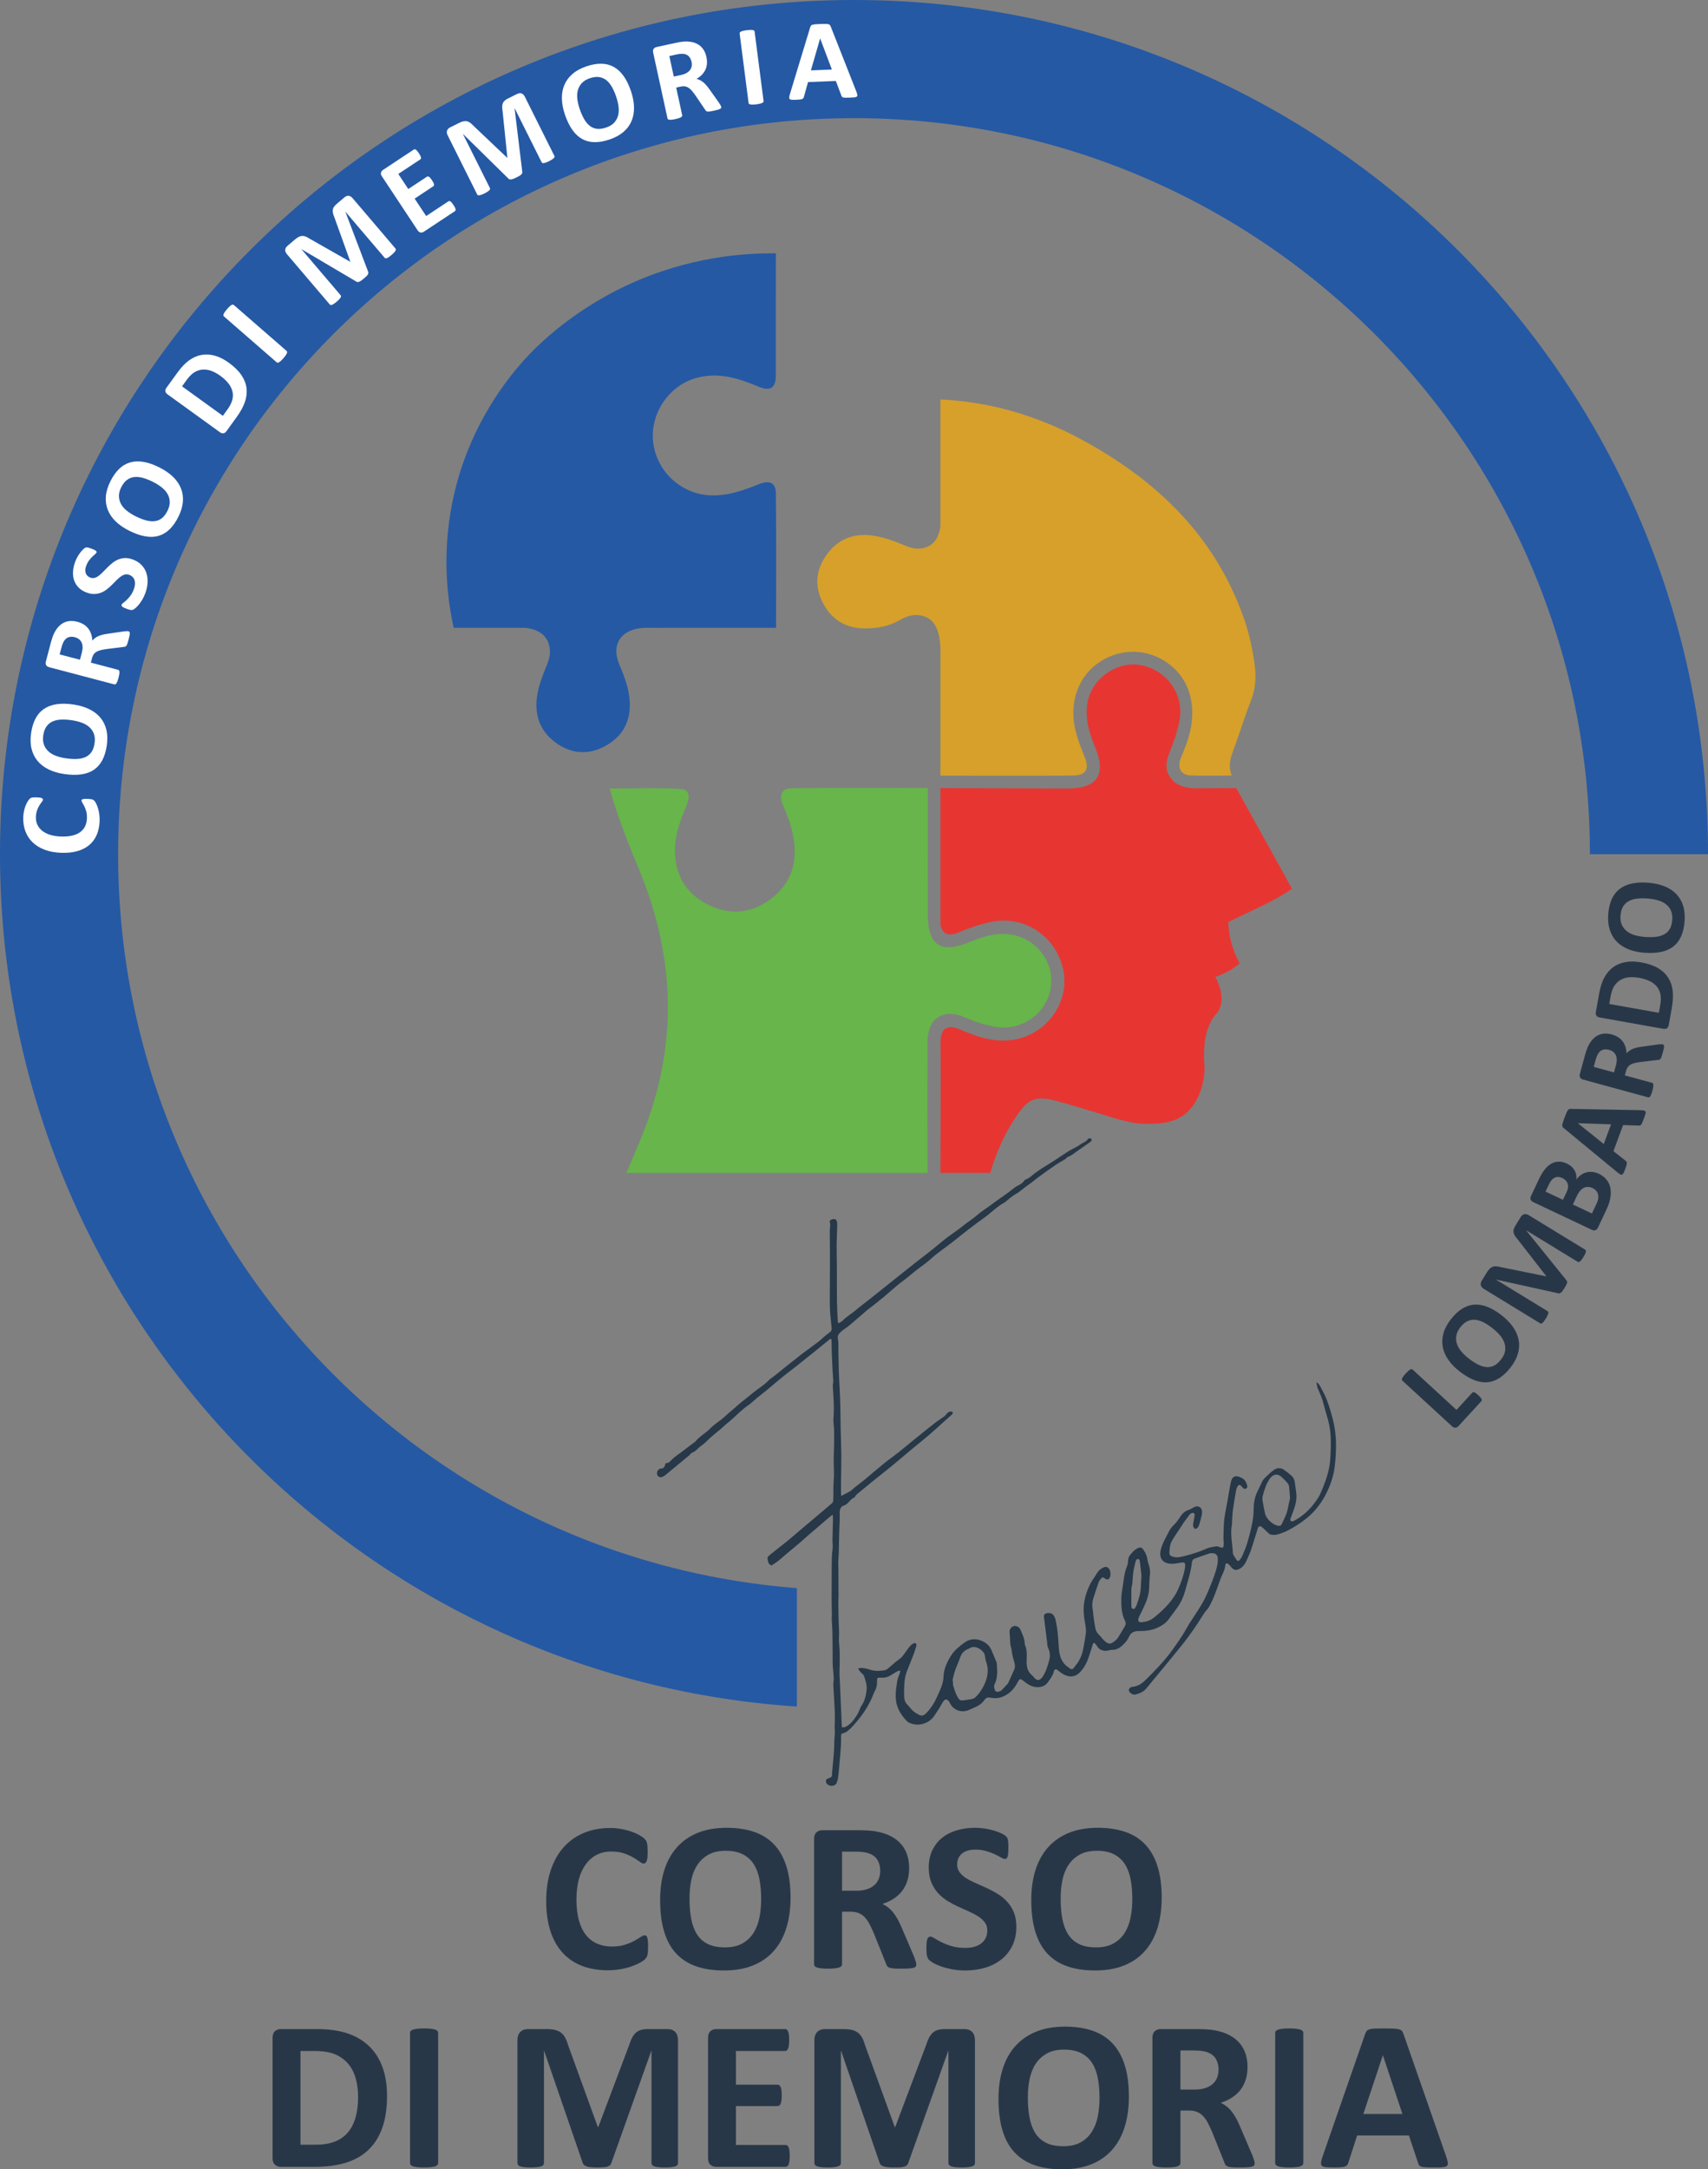 <svg xmlns="http://www.w3.org/2000/svg" xmlns:xlink="http://www.w3.org/1999/xlink" id="Livello_1" x="0px" y="0px" width="1008.04px" height="1280px" viewBox="0 0 1008.04 1280" xml:space="preserve"><rect x="0" y="0" width="1008.04" height="1280" fill="#808080" stroke="none"/><g>	<defs>		<rect id="SVGID_1_" width="1008.044" height="1280"></rect>	</defs>	<clipPath id="SVGID_2_">		<use xlink:href="#SVGID_1_"></use>	</clipPath>	<path clip-path="url(#SVGID_2_)" fill="#283748" d="M228.425,1236.707c0,7.455-0.974,13.834-2.922,19.133  c-1.948,5.3-4.744,9.624-8.389,12.976c-3.643,3.351-8.073,5.812-13.289,7.383c-5.216,1.57-11.427,2.357-18.631,2.357h-19.416  c-1.382,0-2.545-0.409-3.487-1.227c-0.943-0.817-1.414-2.146-1.414-3.989v-70.879c0-1.843,0.471-3.173,1.414-3.99  c0.942-0.816,2.105-1.225,3.487-1.225h20.862c7.246,0,13.393,0.849,18.441,2.544c5.048,1.696,9.3,4.21,12.757,7.541  c3.455,3.33,6.084,7.445,7.885,12.347C227.523,1224.58,228.425,1230.256,228.425,1236.707 M211.334,1237.271  c0-3.854-0.451-7.436-1.352-10.744c-0.9-3.309-2.346-6.179-4.335-8.61c-1.99-2.428-4.545-4.323-7.666-5.685  c-3.122-1.361-7.215-2.042-12.284-2.042h-8.357v55.294h8.608c4.524,0,8.335-0.585,11.437-1.758c3.099-1.173,5.686-2.943,7.76-5.31  c2.073-2.366,3.622-5.312,4.649-8.828C210.819,1246.069,211.334,1241.964,211.334,1237.271"></path>	<path clip-path="url(#SVGID_2_)" fill="#283748" d="M258.586,1276.293c0,0.419-0.137,0.797-0.408,1.13  c-0.274,0.337-0.723,0.609-1.352,0.818c-0.628,0.21-1.467,0.376-2.513,0.502c-1.047,0.125-2.387,0.188-4.021,0.188  c-1.593,0-2.923-0.063-3.99-0.188c-1.069-0.126-1.917-0.292-2.545-0.502c-0.628-0.209-1.079-0.481-1.352-0.818  c-0.272-0.333-0.407-0.711-0.407-1.13v-76.784c0-0.419,0.135-0.796,0.407-1.133c0.273-0.334,0.733-0.606,1.383-0.815  c0.649-0.21,1.497-0.378,2.545-0.503c1.047-0.126,2.366-0.188,3.959-0.188c1.634,0,2.974,0.063,4.021,0.188  c1.046,0.125,1.885,0.293,2.513,0.503c0.629,0.209,1.078,0.481,1.352,0.815c0.271,0.337,0.408,0.714,0.408,1.133V1276.293z"></path>	<path clip-path="url(#SVGID_2_)" fill="#283748" d="M400.154,1276.293c0,0.419-0.115,0.797-0.346,1.13  c-0.23,0.337-0.649,0.609-1.257,0.818c-0.607,0.21-1.414,0.376-2.419,0.502c-1.004,0.125-2.284,0.188-3.833,0.188  c-1.507,0-2.764-0.063-3.77-0.188c-1.005-0.126-1.801-0.292-2.388-0.502c-0.587-0.209-1.005-0.481-1.257-0.818  c-0.251-0.333-0.376-0.711-0.376-1.13v-66.166h-0.126l-23.563,66.103c-0.168,0.545-0.439,0.995-0.817,1.352  c-0.377,0.356-0.89,0.639-1.539,0.848c-0.651,0.21-1.477,0.345-2.482,0.408c-1.006,0.063-2.222,0.094-3.644,0.094  c-1.425,0-2.64-0.053-3.646-0.157c-1.005-0.104-1.833-0.271-2.481-0.502c-0.651-0.229-1.162-0.512-1.539-0.849  c-0.377-0.333-0.629-0.732-0.754-1.193l-22.747-66.103h-0.126v66.166c0,0.419-0.116,0.797-0.345,1.13  c-0.232,0.337-0.659,0.609-1.288,0.818c-0.628,0.21-1.436,0.376-2.42,0.502c-0.984,0.125-2.252,0.188-3.801,0.188  c-1.508,0-2.765-0.063-3.77-0.188c-1.006-0.126-1.813-0.292-2.419-0.502c-0.608-0.209-1.027-0.481-1.257-0.818  c-0.231-0.333-0.346-0.711-0.346-1.13v-72.45c0-2.135,0.566-3.77,1.696-4.9c1.132-1.13,2.64-1.696,4.526-1.696h10.806  c1.926,0,3.582,0.158,4.964,0.471c1.383,0.314,2.576,0.839,3.582,1.571c1.005,0.733,1.843,1.696,2.514,2.89  c0.669,1.195,1.257,2.671,1.759,4.43l17.594,48.447h0.252l18.221-48.319c0.544-1.76,1.141-3.247,1.791-4.463  c0.649-1.215,1.403-2.199,2.262-2.953c0.858-0.754,1.874-1.288,3.048-1.603c1.173-0.313,2.534-0.471,4.085-0.471h11.121  c1.132,0,2.105,0.147,2.922,0.439c0.817,0.294,1.486,0.724,2.01,1.288c0.524,0.566,0.921,1.256,1.194,2.073  c0.272,0.818,0.409,1.75,0.409,2.796V1276.293z"></path>	<path clip-path="url(#SVGID_2_)" fill="#283748" d="M466.068,1272.083c0,1.216-0.054,2.229-0.157,3.047  c-0.105,0.817-0.262,1.477-0.472,1.98c-0.209,0.503-0.471,0.868-0.785,1.1c-0.315,0.229-0.659,0.345-1.037,0.345h-40.842  c-1.383,0-2.546-0.409-3.487-1.226c-0.944-0.817-1.414-2.146-1.414-3.989v-70.878c0-1.844,0.47-3.174,1.414-3.991  c0.941-0.815,2.104-1.225,3.487-1.225h40.591c0.377,0,0.712,0.104,1.006,0.314c0.292,0.209,0.543,0.576,0.754,1.101  c0.208,0.522,0.366,1.192,0.47,2.01c0.105,0.816,0.158,1.854,0.158,3.109c0,1.175-0.053,2.168-0.158,2.985  c-0.104,0.817-0.262,1.476-0.47,1.979c-0.211,0.503-0.462,0.871-0.754,1.101c-0.294,0.23-0.629,0.346-1.006,0.346h-29.03v19.854  h24.569c0.377,0,0.723,0.117,1.037,0.347c0.314,0.231,0.575,0.587,0.784,1.067c0.21,0.481,0.367,1.132,0.473,1.948  c0.103,0.816,0.156,1.813,0.156,2.985c0,1.215-0.053,2.222-0.156,3.017c-0.106,0.795-0.263,1.435-0.473,1.915  c-0.209,0.481-0.47,0.829-0.784,1.038c-0.314,0.21-0.66,0.314-1.037,0.314h-24.569v22.935h29.281c0.378,0,0.722,0.115,1.037,0.345  c0.314,0.23,0.576,0.597,0.785,1.1c0.21,0.503,0.367,1.162,0.472,1.98C466.014,1269.852,466.068,1270.869,466.068,1272.083"></path>	<path clip-path="url(#SVGID_2_)" fill="#283748" d="M575.4,1276.293c0,0.419-0.115,0.797-0.346,1.13  c-0.229,0.337-0.648,0.609-1.257,0.818c-0.606,0.21-1.414,0.376-2.418,0.502c-1.006,0.125-2.284,0.188-3.833,0.188  c-1.508,0-2.765-0.063-3.771-0.188c-1.006-0.126-1.802-0.292-2.389-0.502c-0.587-0.209-1.005-0.481-1.257-0.818  c-0.251-0.333-0.376-0.711-0.376-1.13v-66.166h-0.125l-23.564,66.103c-0.168,0.545-0.438,0.995-0.815,1.352  s-0.892,0.639-1.54,0.848c-0.65,0.21-1.478,0.345-2.482,0.408c-1.005,0.063-2.221,0.094-3.644,0.094  c-1.425,0-2.641-0.053-3.646-0.157c-1.006-0.104-1.833-0.271-2.481-0.502c-0.65-0.229-1.162-0.512-1.539-0.849  c-0.377-0.333-0.628-0.732-0.754-1.193l-22.747-66.103h-0.125v66.166c0,0.419-0.117,0.797-0.346,1.13  c-0.231,0.337-0.659,0.609-1.288,0.818c-0.628,0.21-1.436,0.376-2.419,0.502c-0.985,0.125-2.252,0.188-3.802,0.188  c-1.508,0-2.764-0.063-3.77-0.188c-1.005-0.126-1.813-0.292-2.418-0.502c-0.609-0.209-1.028-0.481-1.257-0.818  c-0.232-0.333-0.346-0.711-0.346-1.13v-72.45c0-2.135,0.566-3.77,1.696-4.9c1.131-1.13,2.64-1.696,4.525-1.696h10.806  c1.927,0,3.583,0.158,4.965,0.471c1.382,0.314,2.576,0.839,3.581,1.571c1.006,0.733,1.844,1.696,2.514,2.89  c0.669,1.195,1.258,2.671,1.761,4.43l17.594,48.447h0.251l18.222-48.319c0.544-1.76,1.142-3.247,1.79-4.463  c0.65-1.215,1.404-2.199,2.264-2.953c0.857-0.754,1.873-1.288,3.047-1.603c1.173-0.313,2.533-0.471,4.085-0.471h11.123  c1.13,0,2.104,0.147,2.92,0.439c0.816,0.294,1.485,0.724,2.01,1.288c0.524,0.566,0.922,1.256,1.195,2.073  c0.271,0.818,0.407,1.75,0.407,2.796V1276.293z"></path>	<path clip-path="url(#SVGID_2_)" fill="#283748" d="M666.262,1236.958c0,6.744-0.838,12.777-2.515,18.098  c-1.676,5.319-4.169,9.832-7.477,13.539c-3.311,3.707-7.405,6.534-12.285,8.482S633.461,1280,627.053,1280  c-6.326,0-11.846-0.828-16.559-2.482s-8.639-4.179-11.781-7.572c-3.142-3.393-5.497-7.707-7.068-12.942  c-1.571-5.236-2.357-11.437-2.357-18.6c0-6.576,0.838-12.493,2.515-17.751c1.675-5.256,4.168-9.729,7.477-13.415  s7.404-6.513,12.285-8.483c4.879-1.968,10.545-2.952,16.996-2.952c6.159,0,11.593,0.815,16.306,2.45  c4.713,1.633,8.65,4.146,11.814,7.539c3.161,3.395,5.55,7.678,7.163,12.851C665.453,1223.816,666.262,1229.92,666.262,1236.958   M648.918,1237.837c0-4.272-0.336-8.157-1.006-11.654c-0.67-3.499-1.812-6.493-3.424-8.986c-1.613-2.491-3.76-4.419-6.439-5.781  c-2.683-1.36-6.032-2.042-10.055-2.042c-4.063,0-7.457,0.765-10.18,2.293c-2.722,1.53-4.922,3.572-6.597,6.127  c-1.677,2.556-2.859,5.54-3.551,8.953c-0.69,3.415-1.036,7.028-1.036,10.84c0,4.44,0.335,8.431,1.005,11.97  c0.671,3.542,1.801,6.566,3.393,9.08c1.591,2.514,3.728,4.431,6.41,5.749c2.68,1.319,6.052,1.979,10.117,1.979  c4.061,0,7.455-0.754,10.178-2.262s4.922-3.561,6.598-6.158c1.675-2.597,2.858-5.624,3.552-9.079  C648.572,1245.409,648.918,1241.733,648.918,1237.837"></path>	<path clip-path="url(#SVGID_2_)" fill="#283748" d="M740.471,1276.417c0,0.462-0.085,0.849-0.252,1.164  c-0.168,0.313-0.566,0.576-1.195,0.786c-0.627,0.209-1.549,0.354-2.763,0.439c-1.217,0.083-2.87,0.124-4.966,0.124  c-1.759,0-3.162-0.041-4.21-0.124c-1.048-0.086-1.875-0.244-2.48-0.473c-0.609-0.229-1.038-0.522-1.289-0.878  c-0.251-0.356-0.461-0.787-0.628-1.29l-7.29-18.158c-0.879-2.052-1.738-3.875-2.576-5.467c-0.838-1.591-1.77-2.922-2.796-3.991  c-1.027-1.067-2.21-1.874-3.549-2.418c-1.342-0.545-2.892-0.817-4.65-0.817h-5.152v30.979c0,0.419-0.137,0.797-0.408,1.13  c-0.274,0.337-0.724,0.609-1.353,0.818c-0.628,0.21-1.466,0.376-2.513,0.502c-1.047,0.125-2.387,0.188-4.021,0.188  c-1.593,0-2.922-0.063-3.989-0.188c-1.069-0.126-1.916-0.292-2.545-0.502c-0.628-0.209-1.069-0.481-1.32-0.818  c-0.252-0.333-0.377-0.711-0.377-1.13v-73.831c0-1.844,0.472-3.174,1.415-3.991c0.94-0.815,2.104-1.225,3.487-1.225h21.05  c2.135,0,3.895,0.043,5.276,0.125c1.384,0.086,2.641,0.189,3.771,0.314c3.267,0.461,6.209,1.257,8.828,2.388  c2.617,1.132,4.839,2.607,6.661,4.43c1.82,1.823,3.214,3.981,4.178,6.473c0.963,2.493,1.446,5.353,1.446,8.577  c0,2.725-0.348,5.205-1.037,7.445c-0.692,2.242-1.708,4.242-3.048,6.002c-1.342,1.758-2.995,3.288-4.965,4.586  c-1.97,1.3-4.21,2.346-6.724,3.142c1.214,0.587,2.357,1.3,3.425,2.138c1.068,0.838,2.074,1.853,3.017,3.047  c0.941,1.192,1.833,2.556,2.671,4.083c0.838,1.531,1.653,3.259,2.451,5.185l6.847,16.022c0.629,1.594,1.047,2.757,1.257,3.487  C740.364,1275.424,740.471,1276,740.471,1276.417 M719.168,1221.249c0-2.679-0.606-4.942-1.821-6.787  c-1.216-1.841-3.205-3.141-5.971-3.895c-0.838-0.21-1.79-0.377-2.857-0.504c-1.069-0.125-2.545-0.188-4.432-0.188h-7.413v23.061  h8.42c2.346,0,4.397-0.283,6.156-0.849c1.761-0.566,3.228-1.36,4.399-2.388c1.172-1.026,2.052-2.251,2.639-3.675  C718.874,1224.601,719.168,1223.009,719.168,1221.249"></path>	<path clip-path="url(#SVGID_2_)" fill="#283748" d="M769.185,1276.293c0,0.419-0.137,0.797-0.407,1.13  c-0.274,0.337-0.724,0.609-1.353,0.818c-0.628,0.21-1.467,0.376-2.513,0.502c-1.047,0.125-2.388,0.188-4.021,0.188  c-1.593,0-2.923-0.063-3.989-0.188c-1.069-0.126-1.917-0.292-2.546-0.502c-0.629-0.209-1.078-0.481-1.352-0.818  c-0.271-0.333-0.408-0.711-0.408-1.13v-76.784c0-0.419,0.137-0.796,0.408-1.133c0.273-0.334,0.734-0.606,1.383-0.815  c0.65-0.21,1.497-0.378,2.545-0.503c1.047-0.126,2.366-0.188,3.959-0.188c1.634,0,2.975,0.063,4.021,0.188  c1.046,0.125,1.885,0.293,2.513,0.503c0.629,0.209,1.078,0.481,1.353,0.815c0.271,0.337,0.407,0.714,0.407,1.133V1276.293z"></path>	<path clip-path="url(#SVGID_2_)" fill="#283748" d="M853.509,1272.397c0.503,1.509,0.817,2.701,0.943,3.58  c0.126,0.882-0.042,1.539-0.503,1.98c-0.461,0.44-1.279,0.712-2.451,0.816c-1.172,0.104-2.786,0.156-4.837,0.156  c-2.137,0-3.802-0.03-4.996-0.094c-1.194-0.063-2.104-0.188-2.733-0.376c-0.628-0.189-1.067-0.45-1.319-0.787  c-0.251-0.333-0.461-0.773-0.628-1.317l-5.468-16.338h-30.538l-5.151,15.896c-0.168,0.588-0.388,1.079-0.66,1.477  c-0.272,0.399-0.712,0.714-1.32,0.942c-0.606,0.229-1.466,0.387-2.575,0.473c-1.11,0.083-2.565,0.124-4.367,0.124  c-1.928,0-3.436-0.063-4.524-0.188c-1.09-0.126-1.844-0.429-2.262-0.911c-0.419-0.481-0.565-1.163-0.44-2.042  c0.126-0.88,0.44-2.052,0.943-3.519l25.071-72.136c0.252-0.711,0.544-1.287,0.88-1.727c0.334-0.441,0.869-0.775,1.602-1.005  c0.732-0.231,1.748-0.378,3.047-0.442c1.298-0.061,3.018-0.093,5.153-0.093c2.471,0,4.438,0.032,5.907,0.093  c1.465,0.064,2.606,0.211,3.424,0.442c0.816,0.229,1.403,0.576,1.759,1.036c0.356,0.461,0.66,1.089,0.911,1.884L853.509,1272.397z   M816.185,1212.766h-0.062l-11.5,34.561h23.061L816.185,1212.766z"></path>	<path clip-path="url(#SVGID_2_)" fill="#283748" d="M382.497,1148.914c0,1.048-0.031,1.938-0.094,2.671  c-0.062,0.734-0.158,1.362-0.283,1.885c-0.126,0.525-0.294,0.975-0.503,1.352c-0.21,0.377-0.545,0.807-1.005,1.288  c-0.462,0.481-1.35,1.099-2.671,1.853c-1.319,0.755-2.932,1.478-4.838,2.169c-1.907,0.69-4.085,1.267-6.535,1.728  c-2.45,0.46-5.1,0.69-7.948,0.69c-5.572,0-10.599-0.857-15.08-2.576c-4.483-1.717-8.295-4.281-11.437-7.696  c-3.142-3.413-5.551-7.676-7.226-12.787c-1.676-5.111-2.513-11.059-2.513-17.847c0-6.91,0.921-13.047,2.765-18.409  c1.843-5.361,4.419-9.864,7.728-13.51c3.309-3.644,7.279-6.408,11.908-8.294c4.628-1.886,9.729-2.828,15.299-2.828  c2.263,0,4.441,0.188,6.537,0.565c2.093,0.377,4.031,0.871,5.811,1.477c1.78,0.608,3.383,1.311,4.807,2.105  c1.424,0.797,2.419,1.477,2.985,2.042c0.564,0.565,0.952,1.038,1.162,1.414c0.209,0.376,0.377,0.859,0.502,1.445  c0.126,0.588,0.221,1.278,0.283,2.073c0.064,0.795,0.094,1.781,0.094,2.953c0,1.257-0.041,2.324-0.125,3.204  s-0.23,1.593-0.439,2.137c-0.211,0.545-0.462,0.943-0.754,1.194c-0.294,0.251-0.629,0.376-1.006,0.376  c-0.629,0-1.425-0.365-2.388-1.099c-0.964-0.732-2.21-1.549-3.738-2.45c-1.529-0.901-3.353-1.717-5.467-2.451  c-2.116-0.732-4.64-1.099-7.571-1.099c-3.228,0-6.107,0.659-8.64,1.979c-2.535,1.319-4.692,3.204-6.473,5.655  c-1.781,2.45-3.131,5.415-4.052,8.891c-0.922,3.479-1.382,7.395-1.382,11.751c0,4.775,0.491,8.912,1.476,12.409  c0.983,3.498,2.387,6.378,4.21,8.641c1.822,2.262,4.021,3.948,6.598,5.058c2.576,1.111,5.476,1.665,8.702,1.665  c2.932,0,5.467-0.345,7.603-1.036c2.136-0.692,3.969-1.455,5.499-2.294c1.528-0.837,2.784-1.591,3.769-2.261  c0.985-0.671,1.748-1.006,2.294-1.006c0.418,0,0.754,0.084,1.005,0.251c0.251,0.168,0.46,0.503,0.628,1.006  c0.168,0.502,0.293,1.204,0.377,2.104C382.455,1146.203,382.497,1147.407,382.497,1148.914"></path>	<path clip-path="url(#SVGID_2_)" fill="#283748" d="M466.57,1119.634c0,6.744-0.838,12.776-2.514,18.097  c-1.676,5.319-4.168,9.833-7.476,13.54c-3.31,3.707-7.406,6.535-12.285,8.482c-4.88,1.948-10.524,2.922-16.934,2.922  c-6.325,0-11.844-0.828-16.557-2.481c-4.713-1.655-8.639-4.18-11.782-7.572c-3.142-3.392-5.498-7.707-7.068-12.943  c-1.572-5.235-2.357-11.436-2.357-18.6c0-6.575,0.838-12.493,2.514-17.751c1.675-5.256,4.168-9.728,7.477-13.415  c3.308-3.685,7.404-6.513,12.284-8.482c4.88-1.969,10.546-2.953,16.997-2.953c6.159,0,11.593,0.816,16.306,2.45  c4.713,1.634,8.649,4.147,11.813,7.54c3.162,3.394,5.551,7.678,7.163,12.851C465.763,1106.491,466.57,1112.596,466.57,1119.634   M449.228,1120.513c0-4.272-0.336-8.157-1.006-11.655c-0.67-3.497-1.812-6.492-3.424-8.986c-1.613-2.491-3.76-4.418-6.44-5.78  c-2.682-1.36-6.033-2.043-10.054-2.043c-4.064,0-7.458,0.766-10.18,2.294c-2.723,1.53-4.922,3.571-6.597,6.126  c-1.676,2.557-2.86,5.541-3.55,8.954c-0.692,3.415-1.037,7.029-1.037,10.84c0,4.44,0.335,8.431,1.005,11.971  c0.67,3.54,1.801,6.565,3.393,9.079c1.591,2.514,3.728,4.43,6.41,5.749c2.679,1.32,6.051,1.979,10.116,1.979  c4.062,0,7.456-0.755,10.178-2.262c2.724-1.508,4.923-3.561,6.599-6.158c1.675-2.597,2.858-5.624,3.55-9.079  C448.882,1128.084,449.228,1124.409,449.228,1120.513"></path>	<path clip-path="url(#SVGID_2_)" fill="#283748" d="M540.779,1159.093c0,0.463-0.085,0.85-0.252,1.163  c-0.167,0.314-0.565,0.576-1.194,0.786c-0.627,0.208-1.55,0.355-2.764,0.439c-1.217,0.084-2.87,0.126-4.964,0.126  c-1.761,0-3.164-0.042-4.211-0.126c-1.048-0.084-1.875-0.242-2.481-0.472c-0.609-0.229-1.038-0.522-1.289-0.879  c-0.251-0.355-0.46-0.786-0.628-1.289l-7.29-18.158c-0.878-2.053-1.737-3.874-2.575-5.468c-0.839-1.591-1.77-2.921-2.796-3.989  c-1.028-1.068-2.211-1.874-3.55-2.419c-1.341-0.544-2.891-0.817-4.65-0.817h-5.153v30.977c0,0.42-0.136,0.798-0.408,1.133  c-0.274,0.336-0.722,0.607-1.351,0.816c-0.628,0.21-1.467,0.376-2.514,0.502c-1.046,0.126-2.387,0.189-4.021,0.189  c-1.592,0-2.922-0.063-3.989-0.189c-1.07-0.126-1.917-0.292-2.546-0.502c-0.628-0.209-1.068-0.48-1.32-0.816  c-0.251-0.335-0.376-0.713-0.376-1.133v-73.831c0-1.842,0.471-3.172,1.414-3.989c0.942-0.816,2.104-1.226,3.487-1.226h21.05  c2.135,0,3.895,0.043,5.277,0.126c1.384,0.085,2.64,0.189,3.771,0.315c3.267,0.46,6.209,1.256,8.828,2.387  c2.617,1.131,4.839,2.607,6.661,4.431c1.821,1.821,3.215,3.979,4.178,6.472c0.963,2.493,1.446,5.352,1.446,8.577  c0,2.723-0.347,5.206-1.037,7.445c-0.692,2.241-1.708,4.241-3.048,6c-1.342,1.76-2.995,3.29-4.965,4.588  c-1.97,1.299-4.21,2.347-6.724,3.142c1.215,0.587,2.357,1.299,3.426,2.137c1.067,0.838,2.073,1.854,3.016,3.047  c0.942,1.194,1.833,2.557,2.672,4.084c0.837,1.53,1.653,3.259,2.45,5.186l6.848,16.021c0.629,1.594,1.047,2.755,1.256,3.487  C540.673,1158.1,540.779,1158.675,540.779,1159.093 M519.477,1103.924c0-2.68-0.606-4.941-1.82-6.785  c-1.217-1.843-3.206-3.142-5.971-3.896c-0.839-0.209-1.791-0.377-2.858-0.502c-1.069-0.126-2.545-0.189-4.431-0.189h-7.415v23.062  h8.42c2.346,0,4.397-0.284,6.157-0.849c1.761-0.565,3.227-1.361,4.398-2.389c1.172-1.025,2.052-2.251,2.639-3.675  C519.183,1107.276,519.477,1105.684,519.477,1103.924"></path>	<path clip-path="url(#SVGID_2_)" fill="#283748" d="M599.846,1136.851c0,4.271-0.798,8.021-2.39,11.247s-3.75,5.918-6.472,8.075  c-2.724,2.156-5.907,3.779-9.55,4.868c-3.646,1.09-7.541,1.635-11.688,1.635c-2.808,0-5.416-0.231-7.823-0.691  c-2.409-0.462-4.534-1.015-6.379-1.666c-1.843-0.648-3.383-1.328-4.617-2.041c-1.235-0.713-2.127-1.341-2.671-1.885  c-0.545-0.544-0.932-1.33-1.162-2.357c-0.229-1.025-0.347-2.502-0.347-4.43c0-1.297,0.042-2.388,0.126-3.268  c0.084-0.879,0.221-1.592,0.409-2.137c0.188-0.544,0.44-0.931,0.754-1.162c0.314-0.229,0.681-0.345,1.1-0.345  c0.587,0,1.414,0.345,2.481,1.036c1.069,0.691,2.441,1.456,4.117,2.294c1.674,0.838,3.675,1.603,6,2.293  c2.325,0.692,5.016,1.037,8.075,1.037c2.011,0,3.811-0.24,5.402-0.723c1.593-0.481,2.944-1.162,4.054-2.042  s1.958-1.969,2.545-3.268c0.586-1.299,0.881-2.743,0.881-4.336c0-1.843-0.503-3.425-1.509-4.744s-2.316-2.491-3.929-3.519  c-1.611-1.026-3.444-1.989-5.497-2.89c-2.054-0.9-4.169-1.854-6.348-2.859c-2.177-1.005-4.293-2.147-6.345-3.425  c-2.054-1.277-3.887-2.807-5.498-4.587c-1.614-1.78-2.922-3.886-3.928-6.315c-1.006-2.429-1.509-5.341-1.509-8.734  c0-3.896,0.724-7.319,2.168-10.272c1.445-2.954,3.394-5.404,5.845-7.353c2.45-1.947,5.341-3.402,8.671-4.366  c3.331-0.963,6.857-1.445,10.588-1.445c1.926,0,3.854,0.146,5.781,0.438c1.926,0.295,3.727,0.692,5.402,1.195  s3.162,1.068,4.462,1.696c1.299,0.628,2.156,1.152,2.577,1.571c0.417,0.419,0.7,0.774,0.849,1.067  c0.145,0.294,0.271,0.683,0.376,1.162c0.104,0.483,0.178,1.09,0.221,1.823c0.041,0.732,0.063,1.644,0.063,2.732  c0,1.216-0.031,2.241-0.096,3.079c-0.061,0.838-0.168,1.53-0.313,2.074c-0.147,0.544-0.357,0.942-0.63,1.193  c-0.271,0.252-0.64,0.377-1.1,0.377c-0.461,0-1.193-0.292-2.199-0.88c-1.005-0.585-2.24-1.226-3.707-1.916  c-1.467-0.691-3.163-1.319-5.089-1.886c-1.928-0.564-4.044-0.848-6.347-0.848c-1.8,0-3.371,0.22-4.712,0.66  c-1.341,0.438-2.461,1.047-3.363,1.822c-0.901,0.775-1.569,1.707-2.01,2.796c-0.44,1.09-0.66,2.242-0.66,3.456  c0,1.802,0.492,3.361,1.477,4.681c0.983,1.32,2.305,2.493,3.959,3.519c1.655,1.027,3.529,1.99,5.624,2.892  c2.096,0.901,4.231,1.853,6.408,2.857c2.18,1.007,4.315,2.147,6.409,3.426c2.095,1.277,3.959,2.807,5.594,4.587  c1.633,1.781,2.953,3.876,3.958,6.283C599.342,1130.745,599.846,1133.582,599.846,1136.851"></path>	<path clip-path="url(#SVGID_2_)" fill="#283748" d="M685.614,1119.634c0,6.744-0.839,12.776-2.514,18.097  c-1.677,5.319-4.169,9.833-7.477,13.54c-3.311,3.707-7.406,6.535-12.285,8.482c-4.88,1.948-10.524,2.922-16.933,2.922  c-6.326,0-11.846-0.828-16.559-2.481c-4.713-1.655-8.639-4.18-11.782-7.572c-3.141-3.392-5.496-7.707-7.067-12.943  c-1.572-5.235-2.357-11.436-2.357-18.6c0-6.575,0.838-12.493,2.515-17.751c1.675-5.256,4.168-9.728,7.477-13.415  c3.309-3.685,7.404-6.513,12.285-8.482c4.879-1.969,10.545-2.953,16.996-2.953c6.159,0,11.593,0.816,16.306,2.45  s8.65,4.147,11.814,7.54c3.161,3.394,5.55,7.678,7.163,12.851C684.807,1106.491,685.614,1112.596,685.614,1119.634   M668.271,1120.513c0-4.272-0.336-8.157-1.006-11.655c-0.67-3.497-1.812-6.492-3.424-8.986c-1.613-2.491-3.76-4.418-6.439-5.78  c-2.683-1.36-6.032-2.043-10.055-2.043c-4.063,0-7.457,0.766-10.18,2.294c-2.723,1.53-4.922,3.571-6.597,6.126  c-1.677,2.557-2.859,5.541-3.551,8.954c-0.69,3.415-1.036,7.029-1.036,10.84c0,4.44,0.335,8.431,1.005,11.971  c0.671,3.54,1.801,6.565,3.393,9.079c1.591,2.514,3.728,4.43,6.41,5.749c2.679,1.32,6.052,1.979,10.117,1.979  c4.061,0,7.455-0.755,10.177-2.262c2.724-1.508,4.923-3.561,6.599-6.158c1.675-2.597,2.858-5.624,3.552-9.079  C667.926,1128.084,668.271,1124.409,668.271,1120.513"></path>	<path clip-path="url(#SVGID_2_)" fill="#283748" d="M874.346,825.405c-0.147-0.288-0.366-0.612-0.674-0.963  c-0.298-0.358-0.7-0.762-1.199-1.217c-0.489-0.455-0.929-0.823-1.313-1.094c-0.376-0.272-0.7-0.455-0.989-0.57  c-0.28-0.104-0.524-0.139-0.734-0.096c-0.202,0.044-0.377,0.14-0.534,0.307l-9.298,10.12l-25.89-23.787  c-0.166-0.148-0.368-0.235-0.596-0.245c-0.228-0.017-0.499,0.062-0.813,0.236c-0.314,0.166-0.684,0.438-1.111,0.806  c-0.43,0.367-0.946,0.885-1.541,1.523c-0.578,0.63-1.034,1.182-1.374,1.655c-0.342,0.464-0.578,0.857-0.729,1.181  c-0.147,0.333-0.2,0.605-0.166,0.832c0.035,0.237,0.132,0.43,0.298,0.578l29.217,26.852c0.734,0.665,1.427,0.963,2.092,0.894  c0.666-0.079,1.252-0.395,1.759-0.938l13.544-14.743c0.158-0.166,0.237-0.358,0.254-0.577  C874.565,825.947,874.495,825.694,874.346,825.405"></path>	<path clip-path="url(#SVGID_2_)" fill="#283748" d="M896.313,790.771c-0.473-2.626-1.558-5.183-3.257-7.651  s-3.975-4.824-6.829-7.057c-2.984-2.33-5.84-4.001-8.562-5.034c-2.724-1.033-5.324-1.437-7.811-1.217  c-2.485,0.21-4.85,1.051-7.1,2.503c-2.259,1.454-4.404,3.485-6.436,6.095c-2.137,2.73-3.599,5.454-4.378,8.177  c-0.778,2.714-0.937,5.384-0.473,8.011c0.464,2.617,1.533,5.156,3.204,7.6c1.673,2.451,3.896,4.763,6.69,6.942  c3.028,2.372,5.908,4.089,8.648,5.156c2.741,1.069,5.35,1.498,7.819,1.296c2.477-0.21,4.85-1.042,7.108-2.486  c2.26-1.444,4.439-3.511,6.531-6.189c2.118-2.714,3.581-5.428,4.369-8.133C896.628,796.068,896.786,793.397,896.313,790.771   M888.275,797.127c-0.263,1.655-1.067,3.345-2.407,5.061c-1.349,1.725-2.74,2.933-4.194,3.634  c-1.444,0.699-2.959,0.963-4.552,0.805c-1.595-0.157-3.248-0.674-4.964-1.567c-1.726-0.884-3.528-2.065-5.403-3.537  c-1.619-1.261-3.029-2.6-4.246-4.026c-1.216-1.418-2.091-2.907-2.617-4.465c-0.534-1.551-0.666-3.161-0.412-4.824  c0.254-1.655,1.052-3.345,2.4-5.069c1.33-1.699,2.722-2.89,4.193-3.581c1.462-0.683,2.984-0.954,4.578-0.813  c1.584,0.147,3.23,0.655,4.938,1.522c1.699,0.875,3.458,2.022,5.262,3.441c1.655,1.287,3.101,2.644,4.334,4.079  c1.235,1.444,2.119,2.941,2.67,4.509C888.397,793.87,888.539,795.48,888.275,797.127"></path>	<path clip-path="url(#SVGID_2_)" fill="#283748" d="M935.938,737.829c-0.088-0.201-0.228-0.359-0.421-0.481l-33.225-20.303  c-0.481-0.298-0.945-0.49-1.401-0.595c-0.445-0.106-0.875-0.115-1.286-0.036c-0.402,0.079-0.788,0.271-1.146,0.561  c-0.368,0.298-0.709,0.7-1.025,1.218l-3.116,5.104c-0.438,0.709-0.743,1.374-0.929,2.005c-0.183,0.621-0.227,1.234-0.122,1.848  c0.105,0.604,0.351,1.226,0.719,1.864c0.376,0.64,0.892,1.322,1.55,2.066l17.046,21.905l-0.071,0.113l-27.14-5.516  c-0.954-0.262-1.795-0.402-2.531-0.429c-0.735-0.026-1.409,0.088-2.031,0.342c-0.611,0.253-1.189,0.656-1.724,1.199  c-0.526,0.543-1.069,1.261-1.603,2.145l-3.028,4.955c-0.535,0.867-0.693,1.717-0.491,2.548c0.202,0.841,0.788,1.56,1.769,2.154  l33.226,20.312c0.191,0.113,0.394,0.166,0.613,0.157c0.219-0.009,0.464-0.131,0.726-0.35c0.272-0.219,0.57-0.543,0.911-0.963  c0.341-0.43,0.717-0.99,1.146-1.682c0.43-0.709,0.763-1.305,0.973-1.795c0.218-0.49,0.376-0.901,0.455-1.252  c0.078-0.341,0.069-0.621-0.019-0.813c-0.087-0.201-0.227-0.359-0.42-0.482l-30.344-18.543l0.035-0.061l36.69,8.098  c0.245,0.07,0.499,0.07,0.763-0.008c0.254-0.079,0.524-0.237,0.813-0.474c0.289-0.228,0.596-0.561,0.928-0.988  c0.333-0.438,0.692-0.981,1.096-1.629c0.401-0.656,0.726-1.227,0.979-1.698c0.254-0.482,0.421-0.902,0.508-1.252  c0.088-0.359,0.098-0.675,0.044-0.946c-0.062-0.271-0.191-0.525-0.394-0.753l-23.709-29.338l0.036-0.052l30.344,18.543  c0.193,0.113,0.395,0.166,0.621,0.14c0.229-0.018,0.465-0.131,0.728-0.341c0.264-0.211,0.561-0.535,0.901-0.955  c0.342-0.429,0.718-0.989,1.139-1.681c0.438-0.709,0.771-1.313,0.989-1.804c0.229-0.499,0.376-0.92,0.447-1.252  C936.034,738.293,936.025,738.031,935.938,737.829"></path>	<path clip-path="url(#SVGID_2_)" fill="#283748" d="M950.523,701.522c-0.183-1.252-0.551-2.417-1.103-3.511  c-0.562-1.095-1.314-2.11-2.269-3.038c-0.954-0.919-2.135-1.716-3.546-2.381c-1.338-0.64-2.643-1.007-3.921-1.104  c-1.271-0.104-2.469,0-3.608,0.325c-1.138,0.323-2.18,0.84-3.142,1.54c-0.955,0.71-1.795,1.576-2.531,2.601  c0.088-1.034,0.027-2.014-0.175-2.941c-0.21-0.938-0.551-1.795-1.015-2.593c-0.475-0.796-1.077-1.514-1.805-2.161  c-0.726-0.64-1.576-1.191-2.529-1.646c-1.707-0.805-3.336-1.199-4.896-1.19c-1.549,0.017-3.003,0.402-4.377,1.164  c-1.366,0.762-2.653,1.883-3.852,3.371c-1.199,1.488-2.372,3.44-3.521,5.865l-4.683,9.92c-0.325,0.674-0.387,1.33-0.21,1.979  c0.183,0.647,0.717,1.182,1.609,1.602l34.442,16.285c0.902,0.42,1.655,0.499,2.268,0.227c0.613-0.271,1.077-0.743,1.394-1.418  l4.963-10.496c0.753-1.595,1.339-3.073,1.76-4.457c0.411-1.393,0.692-2.749,0.823-4.079  C950.733,704.053,950.707,702.766,950.523,701.522 M925.44,700.48c-0.052,0.823-0.35,1.812-0.893,2.968l-2.127,4.491l-10.262-4.85  l1.927-4.063c0.586-1.234,1.163-2.179,1.741-2.81c0.569-0.64,1.183-1.104,1.83-1.401c0.648-0.289,1.349-0.402,2.092-0.35  c0.744,0.053,1.516,0.263,2.313,0.64c0.717,0.341,1.339,0.77,1.874,1.295c0.533,0.534,0.936,1.138,1.189,1.821  C925.389,698.904,925.492,699.657,925.44,700.48 M943.248,707.23c-0.132,0.875-0.455,1.874-0.988,2.994l-2.74,5.796l-11.234-5.306  l2.25-4.763c0.692-1.471,1.385-2.6,2.084-3.389c0.7-0.788,1.428-1.365,2.197-1.724c0.771-0.359,1.585-0.526,2.453-0.482  c0.866,0.035,1.759,0.263,2.678,0.701c0.875,0.411,1.576,0.937,2.11,1.576c0.534,0.639,0.893,1.348,1.086,2.117  C943.336,705.532,943.37,706.355,943.248,707.23"></path>	<path clip-path="url(#SVGID_2_)" fill="#283748" d="M971.177,655.882c-0.14-0.315-0.438-0.516-0.911-0.621  c-0.464-0.096-1.12-0.167-1.978-0.192l-41.019-0.788c-0.445-0.026-0.821,0.009-1.12,0.104c-0.298,0.096-0.577,0.324-0.85,0.692  c-0.271,0.367-0.551,0.919-0.856,1.646c-0.308,0.727-0.692,1.707-1.156,2.959c-0.395,1.077-0.701,1.943-0.91,2.609  c-0.21,0.666-0.325,1.208-0.352,1.62c-0.018,0.411,0.054,0.744,0.211,0.998s0.394,0.508,0.71,0.761l31.666,26.108  c0.647,0.524,1.182,0.909,1.602,1.129c0.42,0.228,0.788,0.289,1.113,0.167c0.313-0.123,0.611-0.447,0.875-0.973  c0.271-0.524,0.587-1.277,0.944-2.241c0.333-0.91,0.588-1.654,0.753-2.232c0.158-0.569,0.245-1.033,0.236-1.383  c0-0.351-0.078-0.631-0.227-0.841c-0.149-0.21-0.351-0.411-0.621-0.604l-7.048-5.567l5.698-15.392l9.264,0.297  c0.298,0.019,0.56-0.009,0.778-0.069c0.22-0.07,0.431-0.236,0.641-0.525c0.21-0.28,0.445-0.709,0.7-1.305  c0.254-0.586,0.587-1.418,0.979-2.495c0.385-1.033,0.657-1.856,0.824-2.47C971.291,656.662,971.308,656.197,971.177,655.882   M946.522,675.021l-15.27-12.249l0.009-0.025l19.569,0.657L946.522,675.021z"></path>	<path clip-path="url(#SVGID_2_)" fill="#283748" d="M981.857,616.52c-0.131-0.131-0.324-0.228-0.56-0.298  c-0.22-0.061-0.534-0.087-0.946-0.079c-0.411,0.009-1.068,0.053-1.987,0.158l-9.271,1.287c-1.113,0.14-2.128,0.315-3.038,0.534  c-0.911,0.219-1.743,0.49-2.496,0.805c-0.752,0.324-1.418,0.701-2.004,1.13c-0.587,0.438-1.122,0.928-1.595,1.479  c-0.062-1.418-0.279-2.731-0.674-3.931c-0.395-1.208-0.954-2.276-1.681-3.222c-0.718-0.945-1.611-1.759-2.679-2.433  c-1.061-0.675-2.304-1.2-3.712-1.594c-1.673-0.455-3.223-0.604-4.657-0.464c-1.428,0.149-2.742,0.569-3.941,1.252  c-1.208,0.692-2.285,1.628-3.238,2.828c-0.964,1.199-1.786,2.609-2.487,4.238c-0.228,0.569-0.463,1.208-0.7,1.917  c-0.236,0.7-0.508,1.611-0.814,2.714l-2.977,10.917c-0.192,0.718-0.148,1.375,0.14,1.979c0.289,0.604,0.921,1.042,1.874,1.296  l38.276,10.453c0.22,0.053,0.43,0.044,0.64-0.035c0.21-0.087,0.42-0.271,0.612-0.569c0.202-0.297,0.404-0.718,0.622-1.252  c0.219-0.534,0.438-1.217,0.665-2.04c0.228-0.849,0.386-1.549,0.465-2.109c0.087-0.561,0.122-1.024,0.096-1.375  c-0.018-0.359-0.096-0.631-0.228-0.823c-0.139-0.184-0.315-0.306-0.534-0.368l-16.056-4.386l0.726-2.671  c0.245-0.91,0.613-1.671,1.086-2.293c0.464-0.622,1.052-1.121,1.751-1.498c0.7-0.385,1.523-0.673,2.47-0.883  c0.944-0.211,2.005-0.403,3.194-0.561l10.445-1.217c0.289-0.009,0.543-0.061,0.762-0.14c0.219-0.079,0.43-0.263,0.64-0.543  c0.2-0.28,0.402-0.691,0.596-1.225c0.191-0.526,0.411-1.252,0.656-2.163c0.298-1.085,0.508-1.952,0.639-2.591  c0.131-0.639,0.184-1.139,0.166-1.497C982.076,616.896,981.997,616.651,981.857,616.52 M953.745,628.418l-1.189,4.36l-11.96-3.266  l1.05-3.844c0.263-0.971,0.508-1.733,0.727-2.267c0.21-0.534,0.438-1.007,0.666-1.409c0.778-1.331,1.733-2.172,2.862-2.548  c1.13-0.368,2.382-0.359,3.774,0.017c0.911,0.254,1.697,0.631,2.354,1.13c0.656,0.508,1.164,1.138,1.532,1.891  s0.569,1.628,0.613,2.618C954.219,626.089,954.078,627.201,953.745,628.418"></path>	<path clip-path="url(#SVGID_2_)" fill="#283748" d="M987.198,584.599c-0.341-2.916-1.226-5.49-2.653-7.731  c-1.435-2.241-3.458-4.133-6.076-5.665c-2.626-1.532-5.908-2.644-9.849-3.353c-3.415-0.604-6.505-0.665-9.262-0.175  c-2.768,0.49-5.193,1.497-7.285,3.012c-2.083,1.514-3.817,3.528-5.192,6.041c-1.374,2.504-2.397,5.682-3.081,9.517l-1.971,11.04  c-0.131,0.726-0.025,1.383,0.325,1.961c0.341,0.569,0.998,0.946,1.978,1.12l37.498,6.681c0.981,0.174,1.726,0.052,2.25-0.368  c0.518-0.421,0.841-0.998,0.973-1.734l1.829-10.27C987.365,590.867,987.531,587.505,987.198,584.599 M979.844,593.047l-0.813,4.553  l-29.259-5.218l0.788-4.421c0.48-2.68,1.225-4.781,2.24-6.304c1.017-1.524,2.26-2.696,3.73-3.52  c1.47-0.822,3.125-1.321,4.963-1.488c1.839-0.158,3.774-0.061,5.813,0.298c2.478,0.446,4.605,1.103,6.375,1.978  c1.76,0.876,3.178,1.97,4.228,3.292c1.059,1.322,1.751,2.854,2.075,4.605C980.317,588.573,980.264,590.648,979.844,593.047"></path>	<path clip-path="url(#SVGID_2_)" fill="#283748" d="M993.371,534.486c-0.841-2.706-2.18-5.017-4.028-6.943  c-1.846-1.935-4.158-3.458-6.933-4.579c-2.785-1.12-5.98-1.83-9.596-2.119c-3.766-0.297-7.074-0.122-9.911,0.526  c-2.846,0.647-5.236,1.742-7.188,3.291c-1.952,1.55-3.467,3.555-4.544,6.015c-1.077,2.451-1.742,5.332-2.005,8.632  c-0.271,3.459,0.018,6.532,0.868,9.228c0.848,2.697,2.188,5.017,4.026,6.943c1.829,1.926,4.123,3.458,6.872,4.57  c2.74,1.13,5.875,1.821,9.403,2.101c3.835,0.307,7.188,0.149,10.06-0.472c2.881-0.622,5.288-1.699,7.24-3.24  s3.467-3.537,4.554-5.997c1.086-2.451,1.76-5.375,2.03-8.763C994.492,540.246,994.211,537.182,993.371,534.486 M986.936,542.829  c-0.176,2.18-0.666,3.958-1.487,5.341c-0.824,1.383-1.937,2.442-3.354,3.186c-1.409,0.753-3.082,1.226-5.008,1.436  c-1.925,0.21-4.08,0.219-6.452,0.036c-2.049-0.167-3.967-0.499-5.769-1.016c-1.795-0.517-3.346-1.278-4.65-2.285  c-1.296-0.998-2.294-2.268-3.003-3.791c-0.7-1.524-0.963-3.371-0.797-5.551c0.176-2.153,0.684-3.922,1.524-5.297  c0.841-1.383,1.961-2.451,3.37-3.213c1.4-0.753,3.057-1.243,4.955-1.453c1.9-0.21,4.001-0.228,6.286-0.044  c2.093,0.167,4.045,0.508,5.866,1.025c1.821,0.516,3.397,1.278,4.719,2.285c1.322,1.007,2.329,2.276,3.021,3.799  C986.848,538.802,987.111,540.658,986.936,542.829"></path>	<path clip-path="url(#SVGID_2_)" fill="#2559A4" d="M504.018,0C225.661,0,0,225.661,0,504.018c0,1.243,0.009,2.486,0.017,3.73  c0,0.927,0.009,1.856,0.026,2.783c0.009,1.086,0.027,2.163,0.053,3.249c0.018,1.085,0.044,2.162,0.07,3.248  c0.018,0.858,0.044,1.716,0.071,2.582c0.035,1.034,0.069,2.067,0.104,3.1c0.035,1.033,0.079,2.066,0.123,3.099  c0.027,0.595,0.053,1.199,0.078,1.803c0.009,0.211,0.018,0.412,0.027,0.622c0.009,0.105,0.009,0.21,0.017,0.315  c0.027,0.569,0.053,1.139,0.088,1.707c0.044,0.973,0.097,1.944,0.157,2.916c0.097,1.804,0.21,3.599,0.333,5.402  c0.062,0.884,0.124,1.768,0.193,2.661c0.044,0.692,0.097,1.384,0.158,2.075c0.061,0.832,0.122,1.664,0.192,2.495  c0.018,0.167,0.027,0.324,0.044,0.491c0.096,1.208,0.202,2.407,0.315,3.616c0.017,0.201,0.035,0.394,0.053,0.595  c0.052,0.621,0.114,1.243,0.175,1.865L2.452,554c0.079,0.841,0.166,1.69,0.254,2.53c0.104,1.016,0.209,2.032,0.324,3.038  c0.104,1.016,0.218,2.032,0.341,3.039c0.218,1.873,0.437,3.747,0.683,5.603c0.122,0.98,0.245,1.961,0.376,2.933  c0.044,0.359,0.097,0.717,0.149,1.076c0.236,1.76,0.481,3.511,0.735,5.262c0.017,0.131,0.035,0.263,0.061,0.394  c0.272,1.83,0.543,3.642,0.832,5.463c0.036,0.228,0.071,0.464,0.105,0.692c0.324,2.005,0.657,4.001,0.999,5.988  c0,0.018,0.008,0.044,0.008,0.062c0.359,2.092,0.736,4.176,1.121,6.259c0.183,1.034,0.385,2.067,0.578,3.091  c0.228,1.182,0.455,2.364,0.691,3.546c0.175,0.875,0.35,1.751,0.535,2.617c0.21,1.025,0.42,2.049,0.638,3.074  c0.21,1.024,0.43,2.048,0.657,3.064c0.28,1.278,0.56,2.547,0.849,3.826c0.289,1.269,0.578,2.539,0.876,3.808  c0.586,2.539,1.199,5.069,1.838,7.591c0.211,0.84,0.421,1.672,0.631,2.504c0.298,1.155,0.596,2.311,0.901,3.458  c0.316,1.182,0.631,2.373,0.955,3.555c0.184,0.682,0.367,1.365,0.56,2.048c0.315,1.165,0.64,2.32,0.972,3.476  c0.228,0.823,0.464,1.637,0.701,2.451c0.341,1.174,0.682,2.346,1.033,3.52c0.297,0.989,0.595,1.979,0.892,2.968  c0.605,1.979,1.217,3.948,1.839,5.918c0.543,1.699,1.094,3.397,1.655,5.087c0.088,0.28,0.174,0.542,0.262,0.806  c0.325,0.972,0.649,1.953,0.981,2.924c0.333,0.98,0.665,1.953,0.998,2.925c0.446,1.313,0.911,2.617,1.375,3.922  c0.437,1.252,0.892,2.504,1.348,3.756c0.333,0.929,0.674,1.848,1.015,2.775c0.499,1.349,1.007,2.697,1.515,4.045  c0.017,0.035,0.026,0.07,0.044,0.105c0.525,1.383,1.051,2.758,1.593,4.132c0.718,1.83,1.445,3.66,2.18,5.48  c0.377,0.945,0.762,1.883,1.155,2.828c0.36,0.875,0.719,1.751,1.086,2.626c0.499,1.2,1.007,2.399,1.524,3.59  c0.079,0.185,0.157,0.377,0.236,0.561c0.28,0.674,0.569,1.349,0.867,2.014c0.543,1.252,1.085,2.504,1.646,3.747  c0.21,0.482,0.42,0.963,0.64,1.437c0.025,0.053,0.042,0.096,0.069,0.148c0.552,1.243,1.112,2.478,1.673,3.712  c0.035,0.062,0.06,0.122,0.087,0.185c0.096,0.2,0.184,0.411,0.28,0.612c0.044,0.097,0.079,0.185,0.123,0.263  c0.744,1.629,1.497,3.248,2.268,4.858c0.148,0.333,0.306,0.657,0.463,0.981c0.508,1.077,1.034,2.153,1.559,3.23  c0.043,0.087,0.078,0.175,0.122,0.263c0.464,0.972,0.937,1.935,1.419,2.889c0.411,0.858,0.84,1.707,1.269,2.557  c0.043,0.079,0.079,0.166,0.123,0.245c0.218,0.447,0.437,0.894,0.673,1.331c0.018,0.026,0.027,0.062,0.044,0.087  c0.009,0.027,0.027,0.044,0.036,0.07c0.017,0.044,0.043,0.079,0.061,0.123c0.236,0.48,0.473,0.963,0.718,1.436  c0.079,0.149,0.157,0.298,0.236,0.446c0.333,0.674,0.683,1.34,1.033,2.005c0.184,0.385,0.385,0.761,0.577,1.129  c0.106,0.193,0.203,0.395,0.307,0.587c0.07,0.131,0.132,0.254,0.202,0.386c0.569,1.095,1.138,2.18,1.725,3.266  c0.183,0.359,0.376,0.718,0.577,1.077c0.622,1.19,1.261,2.363,1.909,3.546c0.482,0.884,0.963,1.759,1.453,2.635  c0.508,0.928,1.025,1.856,1.541,2.775c0.359,0.639,0.709,1.261,1.078,1.891c0.612,1.104,1.242,2.206,1.881,3.31l1.129,1.943  c0.605,1.033,1.209,2.066,1.822,3.1c0.315,0.534,0.639,1.068,0.962,1.602c0.08,0.132,0.159,0.263,0.228,0.395  c0.438,0.735,0.885,1.472,1.331,2.207c0.228,0.375,0.455,0.762,0.691,1.138c0.92,1.506,1.848,3.012,2.785,4.509  c1.068,1.716,2.154,3.432,3.248,5.13c0.587,0.929,1.182,1.856,1.795,2.776c0.14,0.218,0.28,0.437,0.428,0.656  c0.43,0.664,0.859,1.321,1.296,1.987c0.578,0.875,1.156,1.751,1.751,2.626c0.675,1.025,1.358,2.04,2.049,3.047  c1.777,2.627,3.581,5.228,5.42,7.818c0.49,0.701,0.989,1.401,1.479,2.093c0.096,0.131,0.184,0.254,0.272,0.376  c0.035,0.062,0.078,0.114,0.122,0.166c0.832,1.165,1.664,2.329,2.513,3.485c0.884,1.208,1.768,2.416,2.671,3.616  c0.174,0.235,0.349,0.472,0.525,0.709c0,0.009,0.008,0.009,0.008,0.017c0.701,0.946,1.41,1.883,2.128,2.82  c0.998,1.339,2.022,2.678,3.064,4.001c0.113,0.157,0.236,0.306,0.35,0.464c0.525,0.69,1.059,1.374,1.593,2.057  c0.044,0.052,0.088,0.097,0.124,0.149c0.752,0.972,1.514,1.935,2.293,2.897c0.052,0.07,0.105,0.141,0.167,0.21  c0.035,0.043,0.07,0.097,0.104,0.141c0.236,0.306,0.473,0.604,0.719,0.9c0.016,0.019,0.025,0.036,0.043,0.054  c0.227,0.289,0.455,0.578,0.683,0.857c0.228,0.28,0.464,0.562,0.692,0.85c0.455,0.569,0.91,1.13,1.374,1.698  c0.333,0.42,0.675,0.832,1.015,1.243l0.027,0.027c0.832,1.022,1.673,2.031,2.512,3.038c0.009,0.008,0.018,0.024,0.027,0.034  c0.017,0.018,0.026,0.034,0.044,0.053c0.428,0.524,0.866,1.051,1.313,1.567c0.551,0.664,1.112,1.33,1.69,1.995  c0.044,0.063,0.096,0.123,0.148,0.185c0.823,0.98,1.664,1.952,2.495,2.916c0.684,0.787,1.366,1.575,2.058,2.354  c0.026,0.035,0.053,0.062,0.079,0.097c0.192,0.227,0.393,0.455,0.596,0.683c0.051,0.052,0.095,0.096,0.139,0.149  c0.954,1.094,1.926,2.188,2.89,3.273c0.184,0.201,0.358,0.395,0.533,0.596c0.018,0.018,0.035,0.025,0.044,0.044  c0.114,0.14,0.245,0.279,0.368,0.411c0.122,0.132,0.237,0.263,0.359,0.395c0.735,0.823,1.47,1.628,2.207,2.441  c0.148,0.158,0.288,0.324,0.437,0.482c0.473,0.516,0.938,1.024,1.418,1.532c0.027,0.025,0.053,0.061,0.079,0.088  c0.455,0.499,0.919,0.998,1.383,1.497c0.228,0.245,0.456,0.499,0.692,0.744c0.237,0.254,0.464,0.499,0.701,0.744  c0.297,0.332,0.603,0.656,0.91,0.972c0.166,0.175,0.333,0.358,0.508,0.534l0.035,0.035c0.709,0.743,1.409,1.496,2.119,2.231  c0.06,0.062,0.122,0.132,0.184,0.193c0.026,0.017,0.043,0.044,0.061,0.061c0.568,0.604,1.147,1.199,1.733,1.795  c0.727,0.753,1.454,1.506,2.198,2.259c0.603,0.631,1.225,1.253,1.856,1.873c0.805,0.832,1.628,1.655,2.46,2.479l0.069,0.07  c0.509,0.508,1.016,1.015,1.524,1.506c0.596,0.595,1.191,1.182,1.786,1.768c0.228,0.219,0.464,0.438,0.692,0.666  c0.648,0.63,1.295,1.26,1.944,1.882c0.183,0.185,0.367,0.359,0.559,0.534c0.044,0.044,0.088,0.088,0.132,0.123  c0.587,0.569,1.173,1.129,1.76,1.69c0.446,0.428,0.892,0.857,1.349,1.269c1.015,0.963,2.031,1.917,3.054,2.863  c0.22,0.21,0.448,0.42,0.666,0.613c1.226,1.146,2.46,2.275,3.703,3.396c1.113,1.015,2.233,2.022,3.363,3.021  c0.534,0.481,1.076,0.963,1.619,1.436c1.068,0.946,2.145,1.891,3.222,2.819c0.219,0.192,0.438,0.385,0.657,0.568  c0.892,0.779,1.803,1.56,2.705,2.32c0.508,0.438,1.015,0.876,1.532,1.305c0.219,0.185,0.429,0.367,0.647,0.552  c0.833,0.7,1.665,1.4,2.504,2.093c0.036,0.035,0.08,0.061,0.115,0.096c0.411,0.333,0.814,0.674,1.225,1.016  c0.403,0.332,0.815,0.675,1.226,1.007c1.068,0.885,2.154,1.76,3.23,2.636c0.517,0.42,1.042,0.84,1.568,1.26  c0.744,0.587,1.488,1.182,2.232,1.77c0.018,0.017,0.035,0.025,0.053,0.044c0.009,0.009,0.009,0.009,0.017,0.009  c0.928,0.744,1.866,1.488,2.811,2.206c0.552,0.446,1.111,0.875,1.672,1.304c0.026,0.027,0.061,0.044,0.088,0.07  c0.98,0.753,1.952,1.506,2.941,2.25c1.007,0.779,2.023,1.55,3.047,2.312c0.455,0.341,0.91,0.684,1.374,1.016  c0.202,0.157,0.403,0.306,0.613,0.455c0.928,0.7,1.865,1.392,2.802,2.066c0.062,0.044,0.113,0.087,0.175,0.131  c1.349,0.989,2.696,1.961,4.054,2.934c1.426,1.023,2.863,2.04,4.307,3.038c0.053,0.044,0.105,0.087,0.166,0.122  c0.656,0.464,1.322,0.929,1.988,1.384c0.657,0.464,1.322,0.919,1.987,1.365c0.438,0.307,0.876,0.604,1.313,0.901  c0.166,0.114,0.325,0.219,0.491,0.333c0.07,0.044,0.131,0.088,0.201,0.141c0.71,0.473,1.427,0.954,2.136,1.427  c0.254,0.175,0.508,0.35,0.762,0.517c0.376,0.254,0.762,0.508,1.147,0.761c0.026,0.019,0.061,0.036,0.088,0.063  c0.104,0.07,0.218,0.14,0.324,0.21c0.936,0.622,1.873,1.243,2.827,1.855c0.85,0.569,1.708,1.121,2.565,1.673  c0.106,0.069,0.21,0.14,0.316,0.2c0.516,0.333,1.024,0.657,1.541,0.981c0.139,0.096,0.289,0.184,0.428,0.271  c0.115,0.079,0.228,0.149,0.342,0.22c0.727,0.473,1.453,0.937,2.18,1.383c1.077,0.684,2.153,1.358,3.239,2.014  c0.263,0.167,0.526,0.333,0.788,0.49c1.349,0.832,2.697,1.655,4.063,2.478c0.437,0.264,0.875,0.526,1.322,0.798  c0.236,0.14,0.473,0.279,0.718,0.429c0.857,0.508,1.733,1.023,2.599,1.541c0.088,0.052,0.185,0.104,0.272,0.157  c0.587,0.342,1.173,0.691,1.768,1.024c1.2,0.7,2.4,1.393,3.608,2.075c0.07,0.043,0.131,0.078,0.201,0.122  c0.21,0.123,0.411,0.246,0.621,0.35c0.035,0.019,0.062,0.035,0.097,0.054c0.726,0.411,1.453,0.832,2.18,1.234  c0.727,0.411,1.462,0.822,2.198,1.226c0.104,0.061,0.219,0.123,0.332,0.184c0.911,0.508,1.821,1.016,2.741,1.514  c0.043,0.027,0.087,0.045,0.131,0.071c0.683,0.367,1.366,0.735,2.049,1.104c0.857,0.464,1.716,0.928,2.574,1.383  c0.857,0.455,1.725,0.911,2.591,1.366c0.876,0.464,1.751,0.919,2.636,1.374c0.148,0.079,0.297,0.148,0.446,0.228  c0.691,0.35,1.383,0.709,2.075,1.059c0.087,0.054,0.184,0.098,0.28,0.142c0.332,0.175,0.674,0.341,1.007,0.507  c0.105,0.053,0.21,0.114,0.315,0.166c0.709,0.369,1.41,0.719,2.119,1.069c0.516,0.254,1.042,0.516,1.558,0.77  c1.751,0.867,3.511,1.726,5.271,2.574c0.026,0.009,0.052,0.026,0.078,0.035c0.929,0.455,1.865,0.901,2.802,1.331  c0.132,0.069,0.271,0.131,0.403,0.192c0.674,0.323,1.348,0.64,2.022,0.954c0.376,0.176,0.762,0.351,1.138,0.525  c0.998,0.464,1.996,0.928,2.994,1.375c0.508,0.236,1.016,0.463,1.524,0.69l1.523,0.684c1.226,0.552,2.451,1.095,3.686,1.637  c1.602,0.701,3.214,1.393,4.824,2.075c1.042,0.447,2.084,0.885,3.135,1.322c0.665,0.271,1.33,0.552,1.987,0.823  c1.155,0.473,2.311,0.945,3.467,1.409c1.821,0.735,3.65,1.462,5.489,2.181c0.91,0.358,1.83,0.709,2.749,1.059  c0.919,0.351,1.839,0.701,2.767,1.051c0.919,0.351,1.839,0.692,2.766,1.033c0.928,0.341,1.848,0.683,2.776,1.016  c0.927,0.342,1.856,0.674,2.784,0.998c0.928,0.332,1.864,0.665,2.793,0.989c0.936,0.324,1.864,0.648,2.802,0.963  c0.936,0.324,1.873,0.639,2.809,0.954c0.929,0.315,1.874,0.631,2.811,0.938c1.883,0.62,3.764,1.233,5.647,1.829  c0.945,0.298,1.891,0.596,2.836,0.885c1.042,0.324,2.084,0.639,3.135,0.963c1.042,0.314,2.093,0.622,3.135,0.937  c0.06,0.018,0.113,0.035,0.174,0.053c0.14,0.044,0.281,0.088,0.42,0.122c0.561,0.166,1.13,0.332,1.69,0.49  c1.909,0.562,3.817,1.104,5.735,1.629c0.822,0.228,1.637,0.455,2.451,0.675c1.103,0.306,2.206,0.604,3.319,0.893  c1.575,0.412,3.16,0.832,4.745,1.234c0.122,0.034,0.254,0.062,0.376,0.097c0.132,0.035,0.254,0.061,0.386,0.096  c1.058,0.262,2.126,0.534,3.186,0.788c0.972,0.245,1.943,0.481,2.915,0.709c1.532,0.368,3.073,0.728,4.614,1.086  c1.164,0.263,2.338,0.525,3.502,0.788c0.893,0.201,1.786,0.394,2.688,0.586c0.753,0.167,1.506,0.324,2.259,0.482  c1.523,0.322,3.046,0.639,4.579,0.944c0.481,0.098,0.971,0.193,1.462,0.289c0.481,0.105,0.971,0.193,1.462,0.289  c0.981,0.193,1.97,0.386,2.959,0.569c0.99,0.193,1.979,0.377,2.968,0.552c0.998,0.185,1.988,0.359,2.977,0.534  c2.338,0.411,4.675,0.814,7.021,1.19c1.786,0.288,3.573,0.569,5.359,0.841c1.786,0.271,3.581,0.524,5.375,0.779  c0.683,0.097,1.375,0.192,2.066,0.288c0.062,0.01,0.132,0.019,0.192,0.026c0.614,0.088,1.218,0.167,1.831,0.246  c0.07,0.008,0.139,0.017,0.21,0.026c0.666,0.087,1.331,0.175,1.996,0.254c1.05,0.139,2.101,0.271,3.152,0.394  c1.051,0.131,2.109,0.254,3.16,0.376c1.935,0.21,3.861,0.42,5.796,0.622c0.674,0.07,1.349,0.131,2.022,0.201  c0.027,0,0.044,0.009,0.071,0.009c1.33,0.131,2.67,0.263,4.01,0.376c0.927,0.088,1.846,0.167,2.775,0.245  c1.12,0.097,2.232,0.184,3.352,0.272c0.929,0.078,1.848,0.148,2.776,0.21c0.158,0.017,0.315,0.025,0.473,0.034  c0.867,0.062,1.742,0.132,2.618,0.185c0.088,0.008,0.174,0.008,0.262,0.017h0.018v-69.891c-1.095-0.087-2.189-0.175-3.283-0.263  c-1.646-0.132-3.275-0.28-4.911-0.438c-1.629-0.157-3.258-0.323-4.886-0.499c-0.114-0.017-0.228-0.026-0.351-0.034  c-1.033-0.113-2.056-0.228-3.081-0.342c-1.024-0.123-2.04-0.245-3.064-0.368c-1.077-0.131-2.155-0.271-3.231-0.411  c-1.077-0.131-2.154-0.279-3.23-0.429c-0.859-0.114-1.717-0.236-2.574-0.359c-0.709-0.104-1.418-0.201-2.12-0.307  c-1.864-0.279-3.729-0.568-5.584-0.875c-0.859-0.131-1.708-0.271-2.557-0.42c-0.859-0.14-1.708-0.289-2.557-0.438  c-0.849-0.148-1.707-0.297-2.548-0.454c-0.849-0.149-1.698-0.308-2.547-0.465c-1.55-0.288-3.1-0.587-4.64-0.893  c-0.141-0.035-0.289-0.062-0.43-0.088c-2.451-0.481-4.893-0.989-7.327-1.523c-1.226-0.263-2.443-0.534-3.651-0.813  c-1.217-0.272-2.425-0.553-3.633-0.841c-0.439-0.097-0.867-0.201-1.305-0.307c-1.576-0.377-3.152-0.762-4.72-1.146  c-1.461-0.368-2.923-0.744-4.385-1.13c-0.788-0.201-1.576-0.411-2.356-0.621c-0.788-0.21-1.566-0.421-2.345-0.64  c-1.568-0.429-3.126-0.866-4.685-1.313c-1.48-0.421-2.959-0.859-4.438-1.296c-0.587-0.176-1.173-0.351-1.76-0.526  c-0.228-0.07-0.464-0.14-0.692-0.21c-0.551-0.166-1.112-0.341-1.673-0.516c-0.559-0.167-1.111-0.342-1.663-0.518  c-1.62-0.508-3.239-1.023-4.85-1.55c-1.506-0.49-3.012-0.989-4.509-1.497c-0.096-0.035-0.201-0.07-0.307-0.104  c-1.575-0.534-3.16-1.076-4.727-1.628c-0.027-0.01-0.043-0.019-0.061-0.026c-1.156-0.403-2.311-0.814-3.459-1.235  c-1.032-0.376-2.056-0.753-3.081-1.129c-1.296-0.481-2.592-0.963-3.879-1.462c-0.088-0.035-0.166-0.062-0.254-0.096  c-0.113-0.044-0.236-0.088-0.35-0.132c-1.076-0.411-2.145-0.823-3.204-1.243c-0.788-0.308-1.567-0.613-2.346-0.928  c-0.779-0.316-1.559-0.622-2.338-0.946c-1.217-0.49-2.425-0.989-3.634-1.497c-0.709-0.289-1.409-0.586-2.118-0.884  c-1.576-0.665-3.152-1.349-4.727-2.031c-0.176-0.079-0.351-0.149-0.526-0.237c-1.304-0.568-2.6-1.146-3.896-1.732  c-1.409-0.632-2.82-1.271-4.22-1.927c-0.053-0.025-0.105-0.053-0.157-0.078c-0.885-0.395-1.76-0.806-2.636-1.227l-0.009-0.008  c-0.674-0.316-1.347-0.631-2.013-0.955c-0.036-0.017-0.062-0.026-0.096-0.044c-0.631-0.297-1.27-0.604-1.9-0.919  c-0.062-0.026-0.114-0.052-0.175-0.087c-1.095-0.526-2.189-1.06-3.283-1.603c-0.228-0.113-0.464-0.228-0.692-0.351  c-1.139-0.56-2.276-1.129-3.406-1.707c-0.718-0.368-1.436-0.735-2.145-1.103c-0.543-0.28-1.086-0.562-1.62-0.85  c-1.146-0.587-2.285-1.182-3.414-1.795c-0.236-0.123-0.472-0.245-0.709-0.385l-0.053-0.027c-0.043-0.017-0.079-0.043-0.123-0.07  c-1.05-0.543-2.091-1.11-3.133-1.688h-0.009c-0.508-0.272-1.007-0.552-1.515-0.832c-0.035-0.026-0.079-0.044-0.114-0.07  c-0.963-0.517-1.917-1.051-2.862-1.585c-0.675-0.376-1.349-0.762-2.023-1.156c-0.762-0.42-1.523-0.856-2.276-1.295  c-0.053-0.034-0.114-0.062-0.166-0.097c-1.077-0.621-2.146-1.243-3.214-1.873c-0.893-0.524-1.786-1.051-2.67-1.593  c-1.033-0.604-2.066-1.235-3.091-1.865c-0.936-0.568-1.873-1.146-2.802-1.725c-0.936-0.569-1.864-1.156-2.793-1.751  c-0.954-0.597-1.908-1.2-2.862-1.813c-2.793-1.795-5.568-3.625-8.326-5.48c-0.446-0.307-0.901-0.613-1.349-0.919  c-1.032-0.7-2.056-1.401-3.081-2.119c-1.26-0.867-2.521-1.751-3.773-2.635c-1.349-0.964-2.689-1.927-4.028-2.898  c-1.121-0.806-2.232-1.628-3.335-2.443c-0.281-0.21-0.561-0.42-0.841-0.622c-1.103-0.831-2.206-1.653-3.309-2.494  c-0.236-0.175-0.473-0.359-0.71-0.534c-0.096-0.078-0.201-0.157-0.297-0.228c-0.245-0.192-0.491-0.377-0.735-0.568  c-0.351-0.272-0.701-0.534-1.042-0.807c-0.876-0.674-1.751-1.356-2.627-2.04c-0.385-0.297-0.762-0.595-1.138-0.9  c-0.867-0.676-1.725-1.358-2.574-2.049c-0.56-0.438-1.103-0.885-1.654-1.331c-0.841-0.675-1.682-1.357-2.514-2.049  c-0.42-0.342-0.84-0.691-1.26-1.042c-0.788-0.647-1.576-1.305-2.355-1.97c-0.402-0.333-0.806-0.675-1.208-1.016  c-0.403-0.341-0.806-0.674-1.199-1.024c-0.342-0.281-0.684-0.568-1.016-0.867c-0.788-0.665-1.567-1.339-2.347-2.03  c-0.017-0.019-0.044-0.035-0.061-0.053c-0.998-0.867-1.996-1.733-2.977-2.618c-1.121-0.989-2.232-1.987-3.344-2.994  c-0.332-0.297-0.665-0.596-0.99-0.902c-0.052-0.043-0.104-0.096-0.157-0.148c-1.007-0.91-2.005-1.829-3.003-2.758  c-0.097-0.088-0.201-0.184-0.298-0.279c-0.139-0.132-0.289-0.264-0.428-0.395c-0.841-0.788-1.682-1.576-2.522-2.373  c-0.386-0.358-0.762-0.726-1.139-1.086c-0.13-0.122-0.253-0.245-0.384-0.367c-0.998-0.963-1.996-1.926-2.994-2.897  c-0.99-0.963-1.979-1.944-2.96-2.924c-0.096-0.098-0.193-0.193-0.289-0.289c-0.534-0.526-1.068-1.06-1.584-1.594l-0.333-0.333  c-0.551-0.543-1.094-1.095-1.628-1.646c-0.097-0.097-0.193-0.202-0.289-0.298c-0.193-0.193-0.385-0.385-0.579-0.587  c-0.98-1.007-1.952-2.014-2.923-3.029c-1.367-1.427-2.723-2.863-4.072-4.307c-1.146-1.235-2.294-2.486-3.431-3.738  c-1.121-1.235-2.233-2.47-3.336-3.722c-0.088-0.088-0.166-0.184-0.245-0.271c-1.121-1.26-2.233-2.53-3.336-3.808  c-1.138-1.314-2.268-2.627-3.388-3.958c-1.121-1.33-2.241-2.661-3.345-4.001c-1.102-1.339-2.206-2.688-3.292-4.044  c-0.998-1.235-1.987-2.479-2.968-3.73c-0.087-0.114-0.174-0.219-0.262-0.333c-0.027-0.017-0.044-0.044-0.053-0.061  c-1.016-1.296-2.022-2.592-3.029-3.896c-0.122-0.166-0.254-0.324-0.376-0.49c-0.876-1.139-1.742-2.284-2.601-3.432  c-0.263-0.351-0.525-0.701-0.779-1.051c-0.035-0.044-0.061-0.087-0.096-0.131c-0.053-0.07-0.105-0.149-0.158-0.22  c-0.683-0.901-1.356-1.812-2.023-2.73c-0.122-0.167-0.245-0.325-0.358-0.491c-0.123-0.166-0.245-0.333-0.359-0.499  c-0.061-0.079-0.114-0.157-0.166-0.236c-0.097-0.123-0.184-0.254-0.281-0.377c-0.428-0.586-0.858-1.182-1.278-1.776  c-0.087-0.123-0.166-0.237-0.254-0.359c-0.42-0.569-0.823-1.138-1.225-1.716c-0.044-0.07-0.097-0.131-0.14-0.201  c-0.088-0.123-0.176-0.245-0.263-0.368c-0.587-0.823-1.156-1.646-1.733-2.469c-0.229-0.315-0.447-0.639-0.666-0.963  c-0.656-0.938-1.296-1.873-1.935-2.819c-0.403-0.578-0.797-1.165-1.181-1.751c-0.631-0.928-1.252-1.865-1.866-2.802  c-0.008-0.018-0.026-0.035-0.035-0.052c-0.262-0.387-0.516-0.771-0.77-1.165c-0.63-0.954-1.252-1.908-1.865-2.863  c-0.35-0.525-0.683-1.059-1.024-1.584c-0.841-1.322-1.682-2.653-2.513-3.993c-0.928-1.479-1.847-2.968-2.749-4.456  c-0.779-1.277-1.549-2.556-2.311-3.843c-0.219-0.368-0.438-0.736-0.649-1.104c-0.113-0.183-0.218-0.375-0.323-0.56  c-0.691-1.173-1.375-2.346-2.057-3.519c-0.868-1.516-1.734-3.038-2.583-4.563c-0.858-1.532-1.699-3.063-2.54-4.604  c-0.831-1.532-1.663-3.082-2.477-4.632c-0.779-1.479-1.55-2.959-2.312-4.447c-0.157-0.298-0.305-0.596-0.455-0.885  c-0.56-1.094-1.111-2.196-1.663-3.301c-0.35-0.69-0.691-1.383-1.024-2.075c-0.561-1.129-1.112-2.25-1.655-3.388  c-0.761-1.576-1.514-3.169-2.258-4.762c-0.701-1.48-1.384-2.969-2.058-4.466c-0.21-0.446-0.412-0.902-0.604-1.357  c-0.088-0.183-0.166-0.376-0.254-0.56c-0.281-0.596-0.543-1.199-0.806-1.804c-0.043-0.104-0.087-0.21-0.131-0.314  c-0.07-0.142-0.132-0.289-0.192-0.431c-0.254-0.551-0.49-1.103-0.728-1.653c-0.341-0.771-0.674-1.541-0.989-2.313  c-0.034-0.069-0.069-0.147-0.096-0.219c-0.079-0.175-0.149-0.341-0.218-0.516c-0.246-0.543-0.473-1.095-0.709-1.655  c-0.272-0.639-0.535-1.278-0.797-1.917c-0.499-1.2-0.998-2.399-1.48-3.598c-0.465-1.156-0.928-2.313-1.384-3.477  c-0.324-0.823-0.647-1.646-0.971-2.469c-0.578-1.515-1.156-3.029-1.725-4.544c-0.596-1.576-1.173-3.161-1.751-4.745v-0.009  c-0.377-1.051-0.753-2.102-1.121-3.152c-0.298-0.84-0.586-1.672-0.875-2.512c-0.455-1.305-0.893-2.609-1.331-3.914  c-0.123-0.376-0.254-0.753-0.376-1.129c-0.28-0.849-0.561-1.69-0.832-2.539c-0.149-0.464-0.298-0.919-0.446-1.384  c-0.404-1.234-0.788-2.468-1.174-3.703c-0.157-0.508-0.315-1.015-0.473-1.523c-0.367-1.2-0.726-2.39-1.085-3.59  c-0.088-0.297-0.176-0.604-0.262-0.902c-0.36-1.208-0.71-2.416-1.051-3.633c-0.185-0.613-0.36-1.234-0.526-1.856  c-0.368-1.304-0.735-2.609-1.086-3.913c-0.017-0.071-0.035-0.132-0.052-0.202c-0.394-1.453-0.78-2.906-1.147-4.369  c-0.114-0.394-0.21-0.779-0.306-1.173c-0.35-1.339-0.683-2.687-1.016-4.036c-0.053-0.21-0.105-0.42-0.157-0.63  c-0.333-1.357-0.657-2.723-0.972-4.089c-0.009-0.017-0.009-0.044-0.017-0.061c0-0.017-0.009-0.026-0.009-0.044  c-0.245-1.042-0.482-2.092-0.718-3.143c-0.044-0.175-0.088-0.35-0.123-0.534c-0.14-0.63-0.28-1.261-0.42-1.9  c-0.123-0.56-0.245-1.121-0.368-1.689c-0.122-0.561-0.245-1.121-0.359-1.682c-0.035-0.149-0.061-0.306-0.096-0.455  c-0.149-0.692-0.298-1.392-0.438-2.101c-0.201-0.981-0.403-1.961-0.587-2.95c-0.166-0.814-0.333-1.638-0.481-2.46v-0.009  c-0.21-1.069-0.411-2.145-0.612-3.222c-0.027-0.14-0.053-0.289-0.08-0.429c-0.333-1.83-0.657-3.66-0.962-5.499  c-0.159-0.91-0.307-1.82-0.456-2.74c-0.035-0.192-0.07-0.385-0.096-0.577c-0.044-0.298-0.097-0.604-0.141-0.902  c-0.148-0.893-0.288-1.795-0.42-2.697c-0.183-1.164-0.358-2.329-0.525-3.502c-0.175-1.243-0.35-2.486-0.517-3.73  c-0.104-0.744-0.201-1.488-0.298-2.232c-0.183-1.357-0.349-2.714-0.515-4.08c-0.194-1.611-0.386-3.239-0.561-4.859  c-0.017-0.201-0.044-0.394-0.061-0.595c-0.175-1.602-0.342-3.196-0.491-4.807c-0.079-0.735-0.14-1.47-0.209-2.206  c-0.071-0.735-0.132-1.479-0.202-2.215c-0.044-0.578-0.096-1.164-0.14-1.742c-0.079-0.928-0.157-1.856-0.219-2.785  c-0.079-0.91-0.14-1.82-0.201-2.731c-0.07-0.919-0.132-1.83-0.184-2.758c-0.061-0.858-0.114-1.724-0.158-2.6  c-0.079-1.331-0.148-2.662-0.21-3.992c-0.044-0.884-0.088-1.769-0.123-2.653c-0.034-0.884-0.069-1.768-0.104-2.653  c-0.062-1.768-0.115-3.537-0.159-5.314c-0.043-1.778-0.078-3.554-0.095-5.332c-0.027-1.777-0.036-3.563-0.036-5.349  c0-239.861,194.45-434.31,434.311-434.31c239.861,0,434.318,194.449,434.318,434.31h69.708C1008.044,225.661,782.383,0,504.018,0"></path>	<path clip-path="url(#SVGID_2_)" fill="#FFFFFF" d="M51.905,471.392c0.562,0.02,1.04,0.053,1.433,0.1  c0.392,0.048,0.728,0.11,1.006,0.187c0.28,0.077,0.518,0.175,0.717,0.295c0.198,0.12,0.423,0.308,0.673,0.564  c0.251,0.257,0.566,0.746,0.946,1.469c0.381,0.723,0.739,1.603,1.076,2.639c0.336,1.037,0.604,2.218,0.806,3.542  c0.202,1.325,0.277,2.753,0.224,4.283c-0.104,2.993-0.658,5.677-1.664,8.053c-1.005,2.376-2.454,4.375-4.347,5.999  c-1.891,1.624-4.225,2.84-7.002,3.644c-2.776,0.807-5.987,1.146-9.633,1.019c-3.712-0.128-6.991-0.736-9.838-1.826  c-2.845-1.089-5.216-2.557-7.113-4.403c-1.895-1.844-3.307-4.028-4.233-6.549c-0.927-2.521-1.339-5.278-1.236-8.271  c0.042-1.215,0.184-2.382,0.425-3.5c0.242-1.118,0.542-2.149,0.902-3.094c0.359-0.945,0.766-1.793,1.219-2.544  c0.454-0.75,0.838-1.272,1.153-1.565c0.314-0.293,0.574-0.492,0.781-0.598c0.206-0.105,0.468-0.186,0.785-0.243  c0.317-0.057,0.691-0.095,1.119-0.113c0.429-0.019,0.959-0.018,1.588,0.004c0.676,0.023,1.248,0.066,1.72,0.127  c0.471,0.061,0.85,0.154,1.139,0.276c0.289,0.123,0.498,0.265,0.627,0.426c0.129,0.163,0.191,0.345,0.184,0.548  c-0.012,0.337-0.224,0.758-0.636,1.261c-0.411,0.505-0.872,1.159-1.384,1.963c-0.513,0.806-0.985,1.769-1.418,2.891  c-0.433,1.124-0.677,2.473-0.732,4.047c-0.059,1.733,0.241,3.292,0.903,4.678c0.662,1.386,1.634,2.58,2.917,3.581  c1.284,1.002,2.851,1.783,4.702,2.342c1.85,0.56,3.946,0.879,6.286,0.961c2.564,0.089,4.797-0.099,6.693-0.564  c1.898-0.463,3.47-1.163,4.719-2.1s2.195-2.088,2.839-3.45c0.644-1.364,0.996-2.912,1.056-4.644  c0.055-1.575-0.085-2.942-0.416-4.103c-0.332-1.161-0.708-2.159-1.13-2.997c-0.421-0.835-0.802-1.524-1.145-2.066  c-0.341-0.541-0.508-0.958-0.497-1.251c0.008-0.225,0.059-0.403,0.153-0.535c0.095-0.131,0.279-0.238,0.552-0.319  c0.273-0.08,0.652-0.135,1.138-0.163C50.447,471.364,51.094,471.363,51.905,471.392"></path>	<path clip-path="url(#SVGID_2_)" fill="#FFFFFF" d="M43.158,415.668c3.588,0.521,6.732,1.432,9.432,2.733  c2.701,1.301,4.909,2.975,6.626,5.021c1.717,2.046,2.905,4.442,3.565,7.188c0.659,2.746,0.742,5.824,0.248,9.233  c-0.487,3.364-1.353,6.236-2.596,8.616c-1.244,2.378-2.889,4.273-4.936,5.683c-2.047,1.408-4.523,2.329-7.431,2.761  c-2.905,0.432-6.263,0.372-10.074-0.18c-3.498-0.507-6.581-1.409-9.248-2.706c-2.667-1.296-4.853-2.967-6.559-5.012  c-1.706-2.044-2.894-4.44-3.565-7.188c-0.671-2.747-0.758-5.837-0.261-9.268c0.476-3.276,1.328-6.104,2.561-8.485  c1.232-2.38,2.873-4.281,4.922-5.702c2.049-1.42,4.511-2.359,7.386-2.818C36.104,415.084,39.415,415.126,43.158,415.668   M42.289,424.961c-2.272-0.329-4.365-0.451-6.277-0.364c-1.912,0.087-3.593,0.463-5.044,1.128c-1.45,0.666-2.64,1.66-3.572,2.981  c-0.93,1.321-1.55,3.051-1.861,5.19c-0.313,2.162-0.168,4.025,0.435,5.591c0.604,1.566,1.521,2.894,2.751,3.982  c1.229,1.088,2.726,1.948,4.488,2.578c1.764,0.631,3.658,1.094,5.685,1.388c2.363,0.342,4.511,0.472,6.446,0.388  c1.933-0.083,3.631-0.451,5.091-1.104c1.459-0.654,2.643-1.642,3.551-2.966c0.91-1.325,1.52-3.067,1.833-5.229  c0.314-2.161,0.174-4.024-0.419-5.588c-0.591-1.565-1.513-2.893-2.765-3.985c-1.252-1.091-2.772-1.954-4.557-2.589  C46.29,425.729,44.36,425.261,42.289,424.961"></path>	<path clip-path="url(#SVGID_2_)" fill="#FFFFFF" d="M75.783,372.479c0.239,0.063,0.429,0.16,0.569,0.29  c0.141,0.131,0.222,0.373,0.244,0.728c0.024,0.356-0.027,0.854-0.149,1.497c-0.123,0.643-0.328,1.509-0.615,2.598  c-0.242,0.914-0.455,1.638-0.642,2.171c-0.187,0.532-0.383,0.941-0.585,1.225c-0.203,0.283-0.414,0.466-0.634,0.548  c-0.218,0.082-0.471,0.133-0.755,0.151l-10.436,1.301c-1.188,0.175-2.252,0.372-3.194,0.589c-0.942,0.218-1.761,0.52-2.456,0.907  c-0.697,0.387-1.278,0.891-1.745,1.514c-0.465,0.622-0.82,1.39-1.061,2.304l-0.706,2.678l16.099,4.244  c0.218,0.057,0.396,0.18,0.533,0.367c0.136,0.188,0.216,0.459,0.239,0.814c0.023,0.356-0.005,0.814-0.083,1.376  c-0.078,0.56-0.229,1.266-0.453,2.115c-0.218,0.827-0.433,1.51-0.645,2.047c-0.211,0.539-0.414,0.957-0.609,1.255  c-0.195,0.297-0.397,0.489-0.606,0.573c-0.208,0.085-0.421,0.098-0.639,0.041L29.083,393.7c-0.958-0.253-1.585-0.68-1.88-1.282  c-0.296-0.602-0.349-1.262-0.159-1.98l2.883-10.941c0.292-1.109,0.556-2.018,0.788-2.725c0.234-0.707,0.46-1.346,0.68-1.916  c0.688-1.636,1.504-3.056,2.45-4.261c0.947-1.206,2.018-2.158,3.215-2.855c1.196-0.698,2.509-1.125,3.936-1.285  c1.427-0.159,2.979-0.018,4.656,0.423c1.415,0.374,2.657,0.893,3.727,1.559c1.071,0.666,1.971,1.469,2.702,2.407  c0.73,0.938,1.299,2.006,1.704,3.207c0.405,1.202,0.642,2.51,0.712,3.925c0.47-0.551,0.998-1.047,1.579-1.487  c0.582-0.44,1.247-0.824,1.997-1.15c0.75-0.326,1.579-0.602,2.488-0.828c0.91-0.226,1.92-0.414,3.03-0.564l9.266-1.365  c0.913-0.108,1.575-0.166,1.984-0.175C75.252,372.398,75.565,372.423,75.783,372.479 M44.192,375.993  c-1.393-0.367-2.651-0.361-3.776,0.018c-1.124,0.378-2.072,1.234-2.843,2.568c-0.224,0.407-0.441,0.879-0.652,1.418  c-0.212,0.538-0.448,1.296-0.706,2.276l-1.015,3.853l11.985,3.159l1.153-4.375c0.322-1.22,0.456-2.325,0.403-3.317  c-0.053-0.992-0.266-1.863-0.639-2.613c-0.372-0.75-0.889-1.375-1.549-1.876C45.894,376.604,45.106,376.233,44.192,375.993"></path>	<path clip-path="url(#SVGID_2_)" fill="#FFFFFF" d="M78.364,330.12c2.151,0.802,3.891,1.906,5.216,3.314  c1.326,1.408,2.276,2.999,2.85,4.775c0.577,1.777,0.796,3.685,0.66,5.725c-0.136,2.039-0.593,4.103-1.372,6.191  c-0.527,1.415-1.132,2.684-1.816,3.811c-0.685,1.126-1.363,2.093-2.036,2.899c-0.673,0.806-1.305,1.455-1.896,1.942  c-0.59,0.489-1.074,0.82-1.451,0.992c-0.376,0.172-0.844,0.22-1.404,0.143c-0.561-0.077-1.325-0.296-2.297-0.658  c-0.653-0.244-1.194-0.469-1.621-0.677c-0.428-0.207-0.761-0.41-0.999-0.607c-0.239-0.197-0.387-0.396-0.444-0.598  c-0.057-0.201-0.047-0.407,0.032-0.619c0.11-0.295,0.439-0.647,0.988-1.055c0.549-0.408,1.192-0.954,1.928-1.642  c0.737-0.686,1.497-1.55,2.282-2.592c0.784-1.04,1.463-2.33,2.038-3.871c0.377-1.012,0.594-1.965,0.651-2.857  c0.056-0.892-0.034-1.7-0.268-2.424c-0.234-0.724-0.624-1.356-1.168-1.896c-0.543-0.538-1.216-0.957-2.019-1.256  c-0.927-0.347-1.818-0.39-2.671-0.132c-0.854,0.259-1.69,0.698-2.51,1.318c-0.819,0.619-1.649,1.361-2.487,2.226  c-0.839,0.864-1.716,1.751-2.632,2.659c-0.915,0.909-1.887,1.759-2.916,2.553c-1.029,0.794-2.143,1.43-3.342,1.907  c-1.2,0.479-2.505,0.742-3.918,0.793c-1.412,0.05-2.973-0.244-4.682-0.881c-1.962-0.731-3.55-1.738-4.766-3.021  c-1.216-1.282-2.084-2.723-2.606-4.322c-0.52-1.601-0.711-3.329-0.571-5.187c0.141-1.858,0.56-3.725,1.261-5.604  c0.361-0.97,0.797-1.912,1.306-2.828c0.51-0.915,1.048-1.748,1.616-2.498c0.568-0.749,1.131-1.392,1.692-1.928  c0.56-0.536,0.985-0.87,1.274-1.003c0.29-0.131,0.523-0.206,0.698-0.226c0.175-0.019,0.394-0.009,0.656,0.028  c0.263,0.039,0.583,0.115,0.959,0.232c0.377,0.117,0.84,0.277,1.389,0.481c0.612,0.228,1.123,0.437,1.532,0.626  c0.411,0.189,0.739,0.372,0.985,0.547c0.247,0.177,0.408,0.357,0.484,0.541c0.076,0.184,0.07,0.393-0.017,0.624  c-0.086,0.233-0.371,0.547-0.856,0.943c-0.483,0.396-1.038,0.898-1.661,1.507c-0.624,0.609-1.258,1.346-1.905,2.209  c-0.646,0.865-1.186,1.877-1.618,3.037c-0.339,0.907-0.523,1.74-0.553,2.498c-0.03,0.757,0.066,1.435,0.286,2.034  c0.222,0.6,0.566,1.112,1.032,1.538c0.465,0.426,1.003,0.753,1.616,0.981c0.907,0.339,1.785,0.383,2.634,0.135  c0.85-0.247,1.688-0.691,2.515-1.332c0.828-0.641,1.665-1.404,2.512-2.29c0.848-0.885,1.728-1.783,2.643-2.691  c0.915-0.908,1.891-1.77,2.928-2.584c1.037-0.815,2.157-1.467,3.36-1.956c1.204-0.488,2.506-0.759,3.908-0.814  C75.195,329.226,76.718,329.506,78.364,330.12"></path>	<path clip-path="url(#SVGID_2_)" fill="#FFFFFF" d="M94.015,275.776c3.241,1.625,5.937,3.481,8.09,5.567  c2.152,2.087,3.72,4.372,4.705,6.854c0.984,2.483,1.355,5.132,1.116,7.946c-0.239,2.813-1.131,5.761-2.675,8.839  c-1.523,3.04-3.251,5.492-5.18,7.359c-1.93,1.865-4.089,3.144-6.476,3.835c-2.388,0.693-5.027,0.786-7.922,0.279  c-2.894-0.506-6.062-1.622-9.504-3.348c-3.16-1.584-5.802-3.411-7.924-5.483c-2.122-2.071-3.67-4.345-4.644-6.824  c-0.974-2.478-1.346-5.126-1.116-7.946c0.229-2.819,1.121-5.778,2.674-8.878c1.484-2.958,3.186-5.372,5.105-7.243  c1.921-1.871,4.076-3.158,6.469-3.86c2.392-0.702,5.025-0.818,7.899-0.346C87.506,272.998,90.634,274.081,94.015,275.776   M90.261,284.321c-2.053-1.03-4.001-1.804-5.843-2.325c-1.842-0.521-3.555-0.693-5.141-0.519c-1.586,0.175-3.03,0.742-4.329,1.702  c-1.3,0.96-2.435,2.406-3.404,4.339c-0.978,1.952-1.429,3.767-1.349,5.443c0.079,1.677,0.53,3.225,1.353,4.645  c0.824,1.422,1.974,2.709,3.448,3.863c1.474,1.154,3.126,2.191,4.958,3.109c2.133,1.07,4.131,1.87,5.994,2.401  c1.862,0.53,3.587,0.716,5.179,0.556c1.591-0.159,3.027-0.724,4.306-1.694c1.28-0.971,2.409-2.432,3.389-4.385  c0.978-1.951,1.432-3.763,1.364-5.435c-0.069-1.671-0.525-3.222-1.369-4.654c-0.845-1.43-2.014-2.728-3.507-3.892  C93.816,286.31,92.133,285.258,90.261,284.321"></path>	<path clip-path="url(#SVGID_2_)" fill="#FFFFFF" d="M135.075,214.056c3.248,2.348,5.719,4.78,7.414,7.297  c1.695,2.517,2.698,5.097,3.011,7.74c0.312,2.642-0.011,5.347-0.969,8.113s-2.571,5.719-4.84,8.857l-6.114,8.457  c-0.435,0.602-0.98,0.98-1.632,1.133c-0.652,0.153-1.38-0.059-2.183-0.64l-30.873-22.318c-0.803-0.58-1.233-1.204-1.292-1.872  c-0.059-0.668,0.129-1.303,0.564-1.905l6.569-9.087c2.282-3.156,4.587-5.567,6.915-7.231c2.328-1.665,4.762-2.725,7.301-3.182  c2.539-0.457,5.159-0.305,7.861,0.453C129.509,210.63,132.265,212.024,135.075,214.056 M129.94,221.678  c-1.679-1.213-3.381-2.144-5.105-2.795c-1.726-0.649-3.431-0.923-5.116-0.822c-1.684,0.102-3.315,0.618-4.89,1.549  c-1.576,0.931-3.161,2.5-4.757,4.707l-2.632,3.641l24.085,17.411l2.71-3.75c1.425-1.97,2.369-3.815,2.835-5.535  c0.465-1.719,0.509-3.403,0.131-5.052c-0.378-1.648-1.172-3.25-2.382-4.806C133.61,224.672,131.983,223.156,129.94,221.678"></path>	<path clip-path="url(#SVGID_2_)" fill="#FFFFFF" d="M169.137,207.051c0.17,0.148,0.274,0.337,0.314,0.565  c0.04,0.229-0.007,0.507-0.145,0.836c-0.137,0.328-0.364,0.728-0.683,1.196c-0.318,0.47-0.765,1.035-1.342,1.697  c-0.562,0.646-1.056,1.164-1.484,1.552c-0.428,0.388-0.795,0.674-1.101,0.855c-0.307,0.181-0.577,0.267-0.808,0.259  c-0.232-0.007-0.433-0.085-0.603-0.233L132.15,186.69c-0.17-0.147-0.275-0.337-0.315-0.565c-0.04-0.229,0.013-0.51,0.156-0.848  c0.145-0.337,0.375-0.74,0.695-1.21c0.318-0.468,0.758-1.025,1.319-1.671c0.576-0.663,1.075-1.183,1.496-1.564  c0.419-0.381,0.783-0.661,1.09-0.842s0.575-0.267,0.808-0.26c0.232,0.009,0.433,0.086,0.602,0.234L169.137,207.051z"></path>	<path clip-path="url(#SVGID_2_)" fill="#FFFFFF" d="M233.379,146.618c0.146,0.171,0.23,0.366,0.253,0.583  c0.022,0.218-0.054,0.475-0.23,0.772c-0.174,0.297-0.447,0.647-0.814,1.049c-0.367,0.402-0.869,0.873-1.503,1.412  c-0.617,0.526-1.153,0.938-1.608,1.238c-0.455,0.298-0.839,0.508-1.153,0.626c-0.312,0.119-0.578,0.153-0.799,0.104  c-0.218-0.05-0.402-0.16-0.547-0.332l-23.059-27.072l-0.052,0.043l13.396,35.259c0.121,0.281,0.167,0.562,0.137,0.837  c-0.031,0.278-0.142,0.572-0.334,0.884c-0.194,0.312-0.485,0.656-0.874,1.032c-0.389,0.377-0.875,0.813-1.459,1.309  c-0.583,0.496-1.098,0.898-1.545,1.206c-0.449,0.307-0.845,0.527-1.191,0.659c-0.347,0.132-0.654,0.196-0.926,0.19  c-0.27-0.007-0.512-0.082-0.724-0.226l-32.344-19.12l-0.051,0.044l23.058,27.073c0.146,0.171,0.23,0.366,0.253,0.583  c0.022,0.218-0.058,0.478-0.242,0.783c-0.184,0.304-0.456,0.654-0.815,1.048c-0.359,0.395-0.855,0.863-1.49,1.402  c-0.616,0.526-1.153,0.938-1.608,1.238c-0.456,0.298-0.843,0.511-1.166,0.636c-0.321,0.127-0.587,0.162-0.797,0.105  c-0.212-0.057-0.39-0.171-0.537-0.343l-25.248-29.644c-0.745-0.874-1.083-1.739-1.014-2.597c0.069-0.856,0.489-1.613,1.26-2.271  l4.422-3.766c0.788-0.671,1.521-1.184,2.196-1.537c0.675-0.353,1.346-0.555,2.012-0.605c0.667-0.051,1.346,0.052,2.037,0.307  c0.689,0.255,1.444,0.654,2.263,1.199l24.082,13.691l0.103-0.088l-9.384-26.122c-0.391-0.908-0.664-1.725-0.822-2.449  c-0.157-0.723-0.193-1.389-0.103-1.996c0.088-0.608,0.318-1.18,0.688-1.718c0.37-0.537,0.873-1.075,1.507-1.616l4.551-3.876  c0.462-0.394,0.912-0.673,1.349-0.838c0.436-0.165,0.86-0.222,1.271-0.174c0.412,0.049,0.815,0.193,1.211,0.432  c0.397,0.239,0.778,0.574,1.142,1.002L233.379,146.618z"></path>	<path clip-path="url(#SVGID_2_)" fill="#FFFFFF" d="M267.653,120.97c0.361,0.545,0.638,1.015,0.834,1.413  c0.195,0.396,0.32,0.739,0.376,1.026c0.055,0.288,0.047,0.53-0.026,0.726c-0.073,0.197-0.193,0.351-0.363,0.463l-18.306,12.113  c-0.62,0.41-1.261,0.572-1.926,0.486c-0.665-0.087-1.271-0.543-1.818-1.37l-21.022-31.769c-0.547-0.825-0.73-1.562-0.55-2.207  c0.181-0.646,0.58-1.174,1.2-1.584l18.194-12.039c0.169-0.112,0.35-0.164,0.544-0.157c0.193,0.007,0.415,0.097,0.664,0.269  c0.249,0.172,0.518,0.426,0.807,0.761c0.289,0.336,0.621,0.785,0.994,1.348c0.347,0.526,0.619,0.987,0.814,1.384  c0.195,0.398,0.32,0.74,0.376,1.027c0.055,0.288,0.051,0.527-0.012,0.716c-0.063,0.191-0.178,0.342-0.348,0.454l-13.012,8.61  l5.89,8.9l11.011-7.287c0.169-0.113,0.359-0.163,0.568-0.153c0.209,0.011,0.432,0.093,0.669,0.246  c0.236,0.154,0.5,0.398,0.789,0.733c0.289,0.335,0.607,0.766,0.956,1.291c0.36,0.545,0.634,1.012,0.824,1.399  c0.188,0.388,0.308,0.721,0.356,0.999c0.049,0.278,0.035,0.51-0.044,0.698c-0.079,0.187-0.203,0.336-0.372,0.447l-11.011,7.287  l6.802,10.281l13.124-8.686c0.169-0.112,0.359-0.162,0.568-0.153c0.209,0.01,0.434,0.098,0.678,0.26  c0.243,0.163,0.508,0.413,0.798,0.747C266.968,119.986,267.294,120.426,267.653,120.97"></path>	<path clip-path="url(#SVGID_2_)" fill="#FFFFFF" d="M327.167,91.947c0.101,0.202,0.136,0.411,0.105,0.627  c-0.03,0.217-0.167,0.448-0.408,0.695c-0.241,0.247-0.589,0.52-1.043,0.822c-0.453,0.302-1.052,0.639-1.797,1.011  c-0.725,0.362-1.344,0.633-1.858,0.814c-0.514,0.182-0.936,0.292-1.269,0.332s-0.599,0.011-0.8-0.091  c-0.201-0.1-0.353-0.252-0.453-0.454l-15.886-31.816l-0.061,0.031l4.54,37.443c0.051,0.303,0.028,0.585-0.068,0.846  c-0.096,0.262-0.274,0.521-0.536,0.778c-0.263,0.256-0.627,0.52-1.096,0.791c-0.468,0.272-1.045,0.579-1.729,0.921  c-0.686,0.342-1.282,0.608-1.79,0.799c-0.509,0.191-0.948,0.31-1.315,0.354c-0.367,0.047-0.682,0.033-0.944-0.038  c-0.261-0.07-0.478-0.201-0.649-0.393l-26.809-26.326l-0.06,0.031l15.886,31.816c0.101,0.202,0.136,0.41,0.105,0.627  c-0.03,0.217-0.171,0.45-0.422,0.702c-0.252,0.252-0.601,0.526-1.043,0.822c-0.444,0.298-1.038,0.632-1.784,1.004  c-0.724,0.362-1.343,0.634-1.857,0.815c-0.514,0.18-0.942,0.294-1.284,0.338c-0.343,0.046-0.61,0.016-0.801-0.09  c-0.191-0.107-0.337-0.259-0.437-0.461L264.209,79.86c-0.514-1.027-0.634-1.949-0.361-2.764c0.271-0.815,0.861-1.449,1.767-1.902  l5.198-2.595c0.926-0.462,1.759-0.784,2.5-0.965c0.74-0.181,1.44-0.215,2.099-0.105c0.659,0.112,1.294,0.374,1.902,0.787  c0.61,0.413,1.247,0.982,1.911,1.708l20.091,19.071l0.121-0.061l-2.839-27.609c-0.161-0.978-0.231-1.835-0.21-2.576  c0.02-0.74,0.146-1.394,0.379-1.964c0.231-0.568,0.591-1.068,1.08-1.501c0.488-0.433,1.106-0.835,1.851-1.208l5.348-2.67  c0.544-0.271,1.048-0.434,1.511-0.49c0.463-0.055,0.887-0.009,1.276,0.137c0.388,0.146,0.744,0.383,1.071,0.71  c0.327,0.328,0.617,0.743,0.868,1.247L327.167,91.947z"></path>	<path clip-path="url(#SVGID_2_)" fill="#FFFFFF" d="M372.33,53.581c1.17,3.431,1.789,6.646,1.858,9.641  c0.071,2.998-0.416,5.727-1.456,8.186c-1.041,2.46-2.635,4.608-4.779,6.445c-2.145,1.837-4.848,3.311-8.108,4.422  c-3.218,1.097-6.169,1.633-8.854,1.608c-2.685-0.025-5.119-0.628-7.307-1.81c-2.186-1.182-4.132-2.968-5.839-5.359  c-1.707-2.391-3.182-5.409-4.424-9.054c-1.14-3.346-1.74-6.5-1.798-9.466c-0.06-2.965,0.433-5.672,1.478-8.121  c1.044-2.449,2.638-4.597,4.779-6.446c2.141-1.846,4.853-3.33,8.135-4.448c3.132-1.068,6.04-1.595,8.72-1.58  c2.681,0.014,5.119,0.609,7.317,1.788c2.197,1.178,4.154,2.942,5.872,5.295C369.641,47.035,371.109,50,372.33,53.581   M363.66,57.035c-0.741-2.174-1.585-4.092-2.532-5.756c-0.947-1.662-2.048-2.989-3.3-3.977c-1.253-0.989-2.68-1.596-4.279-1.825  c-1.6-0.227-3.423,0.007-5.469,0.704c-2.067,0.705-3.66,1.682-4.78,2.932c-1.121,1.25-1.886,2.671-2.295,4.26  c-0.409,1.591-0.494,3.315-0.254,5.171c0.24,1.857,0.691,3.755,1.351,5.694c0.771,2.259,1.632,4.231,2.587,5.915  c0.954,1.686,2.055,3.029,3.301,4.031c1.245,1.003,2.664,1.608,4.257,1.814c1.592,0.206,3.422-0.042,5.489-0.747  c2.068-0.704,3.663-1.675,4.787-2.915c1.123-1.239,1.887-2.664,2.289-4.277c0.402-1.611,0.48-3.357,0.232-5.234  C364.796,60.947,364.334,59.017,363.66,57.035"></path>	<path clip-path="url(#SVGID_2_)" fill="#FFFFFF" d="M425.63,62.999c0.053,0.243,0.053,0.456,0.001,0.64  c-0.053,0.184-0.231,0.367-0.537,0.549c-0.307,0.182-0.773,0.364-1.401,0.547c-0.629,0.183-1.494,0.394-2.593,0.633  c-0.924,0.201-1.666,0.34-2.226,0.416c-0.559,0.075-1.012,0.087-1.357,0.036c-0.346-0.051-0.605-0.157-0.777-0.315  s-0.333-0.36-0.478-0.605l-5.903-8.703c-0.697-0.977-1.357-1.836-1.979-2.576c-0.622-0.74-1.264-1.332-1.925-1.776  c-0.661-0.444-1.374-0.731-2.14-0.864c-0.767-0.133-1.612-0.099-2.535,0.102l-2.707,0.589l3.542,16.269  c0.048,0.22,0.02,0.434-0.084,0.64c-0.106,0.208-0.311,0.402-0.617,0.584c-0.306,0.182-0.727,0.365-1.262,0.552  c-0.536,0.185-1.233,0.371-2.09,0.558c-0.837,0.182-1.542,0.301-2.117,0.357c-0.576,0.056-1.04,0.065-1.395,0.027  c-0.353-0.038-0.616-0.13-0.786-0.278c-0.17-0.147-0.279-0.331-0.327-0.55l-8.442-38.774c-0.211-0.968-0.115-1.721,0.287-2.257  c0.401-0.537,0.965-0.884,1.691-1.043l11.055-2.406c1.122-0.244,2.05-0.423,2.786-0.538c0.736-0.114,1.407-0.203,2.016-0.266  c1.769-0.13,3.405-0.049,4.91,0.245c1.503,0.295,2.838,0.816,4.003,1.565c1.166,0.748,2.144,1.722,2.935,2.921  s1.371,2.645,1.739,4.339c0.312,1.43,0.414,2.773,0.307,4.029c-0.107,1.256-0.411,2.422-0.914,3.5  c-0.503,1.077-1.197,2.07-2.082,2.976c-0.886,0.907-1.944,1.714-3.172,2.419c0.705,0.169,1.386,0.413,2.043,0.73  c0.656,0.318,1.301,0.737,1.932,1.256s1.254,1.133,1.87,1.84c0.614,0.707,1.241,1.521,1.879,2.442l5.428,7.631  c0.513,0.765,0.865,1.327,1.06,1.688C425.461,62.489,425.582,62.78,425.63,62.999 M408.136,36.462  c-0.307-1.408-0.885-2.526-1.733-3.355c-0.849-0.829-2.042-1.284-3.58-1.364c-0.464-0.014-0.984,0.007-1.559,0.063  c-0.575,0.056-1.358,0.192-2.349,0.407l-3.893,0.848l2.636,12.111l4.422-0.963c1.232-0.268,2.278-0.651,3.137-1.15  c0.859-0.497,1.538-1.083,2.037-1.757c0.498-0.673,0.82-1.417,0.966-2.231C408.365,38.256,408.337,37.386,408.136,36.462"></path>	<path clip-path="url(#SVGID_2_)" fill="#FFFFFF" d="M450.639,59.58c0.028,0.223-0.019,0.434-0.141,0.63  c-0.122,0.199-0.342,0.373-0.664,0.528c-0.32,0.156-0.756,0.302-1.305,0.441c-0.549,0.139-1.26,0.265-2.13,0.377  c-0.85,0.109-1.563,0.167-2.141,0.173c-0.577,0.006-1.041-0.024-1.39-0.093c-0.35-0.068-0.609-0.183-0.777-0.343  c-0.169-0.16-0.266-0.351-0.295-0.575l-5.271-40.93c-0.029-0.224,0.017-0.434,0.14-0.632c0.122-0.197,0.349-0.373,0.681-0.531  c0.332-0.155,0.772-0.303,1.322-0.441c0.549-0.14,1.248-0.264,2.097-0.374c0.871-0.111,1.59-0.169,2.157-0.175  c0.567-0.005,1.026,0.028,1.374,0.096c0.35,0.069,0.608,0.183,0.777,0.342c0.168,0.161,0.266,0.352,0.295,0.575L450.639,59.58z"></path>	<path clip-path="url(#SVGID_2_)" fill="#FFFFFF" d="M505.374,53.946c0.302,0.8,0.496,1.434,0.582,1.903  c0.087,0.471,0.011,0.828-0.227,1.074c-0.238,0.247-0.671,0.41-1.3,0.491c-0.627,0.081-1.493,0.144-2.595,0.188  c-1.147,0.046-2.042,0.064-2.684,0.056c-0.643-0.008-1.135-0.056-1.476-0.144c-0.342-0.088-0.584-0.219-0.725-0.393  c-0.143-0.174-0.265-0.406-0.367-0.695l-3.285-8.658l-16.399,0.653l-2.428,8.648c-0.077,0.318-0.186,0.587-0.323,0.807  c-0.138,0.219-0.367,0.397-0.688,0.534c-0.321,0.136-0.78,0.24-1.374,0.308c-0.594,0.068-1.375,0.122-2.343,0.161  c-1.034,0.042-1.845,0.04-2.433-0.005c-0.588-0.044-0.999-0.19-1.234-0.441c-0.236-0.249-0.329-0.612-0.28-1.087  c0.049-0.475,0.193-1.111,0.431-1.91l11.923-39.275c0.12-0.387,0.264-0.703,0.435-0.946c0.171-0.244,0.45-0.435,0.839-0.575  c0.389-0.139,0.932-0.239,1.628-0.301c0.695-0.061,1.617-0.115,2.765-0.161c1.327-0.053,2.384-0.078,3.174-0.076  c0.789,0.003,1.405,0.057,1.848,0.164c0.444,0.106,0.766,0.279,0.967,0.518c0.201,0.241,0.378,0.572,0.53,0.993L505.374,53.946z   M484.055,22.72h-0.033l-5.438,18.807l12.385-0.494L484.055,22.72z"></path>	<path clip-path="url(#SVGID_2_)" fill="#67B54B" d="M547.57,464.987c0,25.498-0.01,49.947,0.003,74.397  c0.009,18.441,7.506,23.415,24.408,16.583c8.499-3.435,17.321-6.341,26.663-4.161c15.159,3.538,24.536,18.441,21.097,33.008  c-3.449,14.612-18.062,23.888-33.324,20.906c-5.961-1.164-11.713-3.104-17.333-5.554c-12.155-5.298-21.545,0.721-21.642,14.021  c-0.185,25.718-0.054,51.439-0.054,77.887H369.701c3.807-9.18,8.038-18.531,11.604-28.13  c19.165-51.573,16.357-102.446-4.927-152.794c-6.198-14.66-11.844-29.569-16.568-45.895c14.28,0,28.118-0.551,41.879,0.254  c6.049,0.354,5.289,5.739,3.41,10.096c-3.428,7.954-6.445,16.037-6.712,24.796c-0.461,15.199,6.104,26.763,19.617,33.475  c12.882,6.398,25.801,5.093,37.299-3.734c12.129-9.313,15.574-22.072,12.846-36.731c-1.208-6.492-3.586-12.619-6.175-18.697  c-2.2-5.168-1.074-9.579,5.359-9.633C493.776,464.857,520.222,464.987,547.57,464.987"></path>	<path clip-path="url(#SVGID_2_)" fill="#2559A4" d="M457.917,149.506c-0.016,36.419-0.135,63.124-0.062,71.727  c0.012,1.586,0.06,5.803-2.491,7.492c-1.71,1.131-4.352,0.846-8.089-0.727c-11.877-4.999-23.909-8.68-36.937-4.797  c-16.473,4.91-27.346,22.136-24.666,39.099c2.687,17.007,17.367,29.655,34.337,30.012c9.953,0.21,18.928-3.029,27.914-6.628  c6.361-2.549,9.93-0.865,9.993,5.496c0.264,26.206,0.11,52.417,0.11,79.273c-24.557,0-48.469-0.008-72.382,0.011  c-2.798,0.002-5.639-0.133-8.387,0.282c-11.565,1.746-16.327,10.262-11.829,21.118c2.919,7.047,5.765,14.089,6.233,21.821  c0.716,11.84-4.114,20.873-14.438,26.497c-10.063,5.481-20.245,4.707-29.419-2.092c-9.77-7.241-12.735-17.397-10.519-29.125  c1.133-5.995,3.461-11.621,5.75-17.269c2.267-5.589,2.027-10.72-0.657-14.904c-3.505-5.466-10.77-6.205-12.51-6.339h-42.097  c-3.427-15.433-7.177-41.81-0.931-73.386c8.475-42.854,30.64-71.416,42.2-84.333c4.606-5.146,25.425-27.807,61.169-44.479  C406.541,151.311,439.58,149.279,457.917,149.506"></path>	<path clip-path="url(#SVGID_2_)" fill="#E73632" d="M726.946,557.072c1.333,4.673,3.103,8.484,4.689,11.354  c-1.94,1.655-4.522,3.551-7.787,5.248c-2.384,1.24-4.625,2.108-6.569,2.726c4.46,8.579,4.134,14.258,2.822,17.965  c-1.44,4.082-3.391,3.841-6.053,9.631c-2.9,6.305-3.234,12.345-3.432,16.585c-0.216,4.658,0.269,6.029,0.291,9.3  c0.06,8.527-3.098,19.82-10.187,26.366c-7.378,6.813-17.246,6.851-24.163,6.876c-12.936,0.049-26.136-6.443-53.736-13.66  c-11.071-2.894-15.621-1.378-22.129,7.918c-7.365,10.506-12.542,22.082-16.278,34.687h-29.393  c0.131-37.745,0.281-65.308,0.066-75.82c-0.042-2.034-0.176-7.252,2.916-9.302c3.1-2.056,7.836,0.144,9.993,1.063  c11.148,4.747,22.466,8.101,34.672,4.456c18.1-5.421,29.035-24.043,24.517-41.7c-4.839-18.974-23.032-30.689-41.792-26.861  c-6.722,1.378-13.185,3.523-19.495,6.233c-2.078,0.893-5.722,2.051-8.275,0.291c-1.936-1.333-2.444-3.846-2.602-5.34v-80.1  c25.035,0.088,50.07,0.175,75.105,0.263c17.487-0.015,22.924-8.147,16.248-24.258c-3.646-8.79-6.387-17.901-4.319-27.442  c3.078-14.135,18.224-23.875,31.777-20.996c15.176,3.216,24.977,17.289,22.343,32.282c-1.148,6.509-3.369,12.695-5.834,18.837  c-3.985,9.924-0.509,13.631,0.355,15.014c3.615,5.775,11.692,6.326,13.473,6.41l25.464-0.11  c10.961,19.797,21.922,39.594,32.882,59.391c-11.745,8.285-25.099,13.246-37.611,19.724  C725.024,547.543,725.508,552.025,726.946,557.072"></path>	<path clip-path="url(#SVGID_2_)" fill="#D6A02B" d="M555.022,235.676c9.027,0.45,21.187,1.69,35.193,5.046  c6.197,1.484,25.181,6.308,47.292,18.187c44.381,23.844,79.181,56.63,96.428,105.401c3.315,9.373,5.438,19.026,6.655,28.845  c0.848,6.837,0.369,13.57-2.288,20.222c-3.658,9.162-6.472,18.659-9.899,27.919c-1.866,5.041-3.888,9.951-1.456,16.302  c-8.882,0-16.704,0.282-24.496-0.095c-5.655-0.273-7.902-4.693-5.426-10.543c2.574-6.081,4.963-12.122,6.015-18.716  c2.607-16.357-3.004-30.257-15.798-38.288c-12.212-7.667-27.557-7.101-39.408,1.452c-11.958,8.628-16.883,23.676-13.126,39.484  c1.356,5.714,3.607,11.067,5.715,16.501c1.29,3.327,1.316,5.931,0.086,7.669c-1.619,2.287-5.079,2.439-6.553,2.481  c-7.308,0.208-37.599,0.3-78.934,0.081v-75.139c-0.077-3.538-0.715-14.302-7.437-17.848c-3.333-1.758-8.846-3.322-16.675,1.288  c-5.889,3.466-12.716,4.783-19.757,4.871c-11.97,0.151-20.534-5.146-25.772-15.638c-5.023-10.064-3.604-19.819,3.094-28.633  c6.977-9.18,16.588-12.214,27.719-10.322c5.99,1.018,11.74,2.999,17.352,5.465c6.71,2.948,11.576,2.48,15.443,0.077  c4.696-2.92,5.751-8.963,6.032-11.263V235.676z"></path>	<path clip-path="url(#SVGID_2_)" fill-rule="evenodd" clip-rule="evenodd" fill="#273848" d="M496.861,1019.31  c0.644-0.391,1.549,0.056,1.86-0.26c3.318-1.491,5.27-4.223,7.561-7.915l1.894-4.305c2.121-2.813,2.993-6.493,3.298-10.051  c0.236-2.754-0.694-5.292-1.507-7.818c-0.29-0.912-1.386-1.551-2.073-2.355c-0.474-0.549-0.871-1.164-1.554-2.087  c1-0.196,1.604-0.467,2.161-0.391c1.455,0.192,2.964,0.347,4.321,0.856c2.959,1.115,5.946,1.058,8.965,0.609  c0.731-0.109,1.512-0.466,2.094-0.931c1.59-1.271,3.08-2.667,4.631-3.991c0.475-0.41,1.034-0.729,1.521-1.133  c0.867-0.713,1.841-1.347,2.531-2.206c1.452-1.799,2.684-3.771,4.131-5.572c0.678-0.84,1.548-1.669,2.511-2.098  c1.19-0.528,1.952,0.235,1.604,1.509c-0.504,1.828-1.113,3.637-1.789,5.411c-1.203,3.159-2.508,6.279-3.731,9.432  c-1.032,2.652-1.493,5.425-1.593,8.256c-0.075,2.181-0.163,4.366-0.082,6.544c0.067,1.839,0.445,3.604,1.879,5.008  c1.15,1.129,2.052,2.516,3.242,3.59c1.03,0.933,2.253,1.694,3.49,2.341c1.844,0.96,3.074,0.494,4.492-0.977  c2.68-2.774,4.752-6.006,6.27-9.437c1.687-3.798,3.694-7.537,3.867-11.926c0.184-4.742,2.106-8.942,4.71-12.909  c1.949-2.966,4.646-5.055,7.39-7.118c3.37-2.537,7.128-2.76,10.874-1.022c2.386,1.106,4.335,2.862,5.376,5.424  c0.924,2.275,1.907,4.526,2.855,6.793c0.108,0.254,0.194,0.531,0.215,0.807c0.292,4.224,0.688,8.472-1.286,12.444  c-0.661,1.329-0.091,2.498,0.269,3.662c0.118,0.383,0.99,0.762,1.509,0.754c1.251-0.018,2.255-0.665,3.072-1.643  c0.718-0.86,1.548-1.63,2.301-2.462c0.376-0.415,0.782-0.838,1.013-1.334c1.182-2.555,2.338-5.122,3.451-7.706  c0.741-1.723,0.329-3.428-0.197-5.136c-0.381-1.259-0.714-2.542-0.98-3.828c-0.285-1.372-0.304-2.814-0.722-4.136  c-0.634-2.001-0.52-4.032-0.646-6.064c-0.046-0.772-0.088-1.546-0.193-2.311c-0.272-1.973,0.604-3.526,2.358-4.118  c1.368-0.456,3.314,0.362,4.005,2.02c1.108,2.646,2.442,5.247,2.563,8.211c0.013,0.348,0.063,0.719,0.197,1.031  c1.299,2.96,0.984,6.054,0.905,9.152c-0.085,3.315,0.469,6.452,3.34,8.683c0.435,0.339,0.747,0.837,1.108,1.267  c1.641,1.954,3.313,1.839,4.818-0.268c1.669-2.331,2.597-4.978,3.42-7.679c0.121-0.402,0.19-0.826,0.332-1.221  c1.032-2.844,0.984-5.595-0.332-8.387c-0.483-1.038-0.463-2.32-0.614-3.499c-0.611-4.804-1.214-9.605-1.796-14.41  c-0.202-1.676,0.287-2.294,1.938-2.592c1.982-0.355,3.452,0.407,4.257,2.26c0.255,0.578,0.504,1.177,0.622,1.792  c0.416,2.133,0.873,4.262,1.128,6.413c0.318,2.714,0.5,5.449,0.657,8.178c0.234,4.029,0.607,8.03,3.355,11.267  c0.935,1.104,2.195,1.97,3.41,2.794c1.011,0.684,1.607,0.424,2.295-0.536c0.644-0.904,1.408-1.728,2.042-2.638  c1.91-2.761,2.995-5.858,3.58-9.14c0.486-2.768,1.033-5.526,1.384-8.307c0.258-2.023-0.05-4.027-0.427-6.065  c-0.741-4.001-1.206-8.08-0.567-12.155c0.88-5.625,2.993-10.77,6.3-15.419c0.816-1.145,1.435-2.458,2.381-3.477  c0.779-0.84,1.851-1.497,2.907-1.973c1.309-0.581,2.312-0.188,3.176,0.893c0.925,1.151,1.046,4.223,0.213,5.433  c-0.628,0.909-1.305,1.05-2.354,0.463c-0.303-0.171-0.571-0.406-0.879-0.581c-0.239-0.14-0.502-0.233-0.833-0.373  c-1.123,0.8-1.933,1.899-2.384,3.114c-1.094,2.963-2.011,5.995-2.988,9.002c-0.778,2.394-0.947,4.813-0.408,7.29  c0.206,0.958,0.161,1.965,0.296,2.938c0.358,2.568,0.673,5.146,1.169,7.686c0.298,1.522,1.029,2.878,2.231,3.991  c1.027,0.948,1.797,2.172,2.8,3.147c2.707,2.635,4,2.636,6.852,0.126c0.577-0.511,1.166-1.063,1.568-1.709  c1.376-2.202,2.676-4.457,4.004-6.694c0.627-1.065,0.598-2.183,0.06-3.239c-2.086-4.104-2.206-8.563-2.178-12.979  c0.017-2.723,0.637-5.441,0.996-8.16c0.511-3.822,0.941-7.653,2.474-11.269c0.449-1.067,0.467-2.34,0.588-3.529  c0.122-1.249,0.586-2.289,1.463-3.188c0.637-0.655,1.138-1.463,1.827-2.048c0.783-0.671,1.649-1.327,2.594-1.714  c1.506-0.625,2.302-0.239,3.207,1.118c1.185,1.777,2.043,3.644,2.32,5.811c0.189,1.445,0.768,2.837,1.12,4.266  c0.371,1.506,0.484,3,0.3,4.587c-0.309,2.648-0.362,5.331-0.463,8c-0.154,4.03-1.553,7.694-3.243,11.276  c-0.871,1.846-1.779,3.675-2.662,5.515c-0.183,0.378-0.373,0.77-0.455,1.178c-0.254,1.303,0.337,2.121,1.681,2.021  c3.201-0.239,5.307-0.911,7.921-3.028c5.575-4.514,10.97-9.901,13.897-16.443c1.811-4.045,3.285-8.237,4.038-12.637  c0.024-0.14,0.034-0.28,0.047-0.422c0.243-2.702-0.219-3.064-2.927-2.55c-2.486,0.473-4.959,0.961-7.533,0.26  c-3.455-0.942-4.865-3.933-3.954-7.635c1.03-4.164,3.185-7.785,5.122-11.512c0.64-1.228,1.573-2.362,2.575-3.332  c1.48-1.44,2.697-3.045,3.772-4.787c1.265-2.03,2.915-3.559,5.284-4.291c1.063-0.327,2.013-1.003,3.007-1.54  c2.142-1.155,4.38-0.058,4.652,2.349c0.088,0.754,0.028,1.561-0.147,2.303c-0.451,1.914-0.974,3.815-1.527,5.703  c-0.176,0.593-0.444,1.222-0.855,1.667c-0.385,0.415-1.092,0.922-1.513,0.816c-0.474-0.118-0.933-0.83-1.118-1.376  c-0.193-0.565-0.127-1.255-0.031-1.868c0.233-1.528,0.61-3.041,0.82-4.572c0.187-1.398-0.668-1.991-1.936-1.396  c-0.373,0.178-0.769,0.421-1.01,0.743c-1.273,1.674-2.504,3.38-3.733,5.085c-0.283,0.398-0.494,0.852-0.762,1.262  c-1.963,3.003-4.042,5.933-5.859,9.015c-1.312,2.225-1.522,4.822-1.579,7.364c-0.023,1.22,0.732,1.812,2.17,2.222  c2.357,0.681,4.628,0.086,6.88-0.489c4.375-1.108,8.664-2.455,12.81-4.303c1.77-0.791,3.799-1.048,5.739-1.389  c0.626-0.113,1.368,0.223,2.018,0.456c1.965,0.704,2.342,0.506,2.44-1.643c0.05-1.112-0.185-2.235-0.17-3.347  c0.037-2.745,0.126-5.481,0.234-8.22c0.197-5.018,1.44-9.874,2.291-14.792c0.256-1.454,0.471-2.915,0.731-4.369  c0.336-1.872,0.674-3.74,1.044-5.603c0.888-4.432,3.283-4.522,6.664-2.751c1.571,0.825,2.445,2.303,2.945,3.978  c0.251,0.854,0.304,1.753-0.626,2.229c-0.941,0.484-1.581-0.101-2.142-0.818c-1.478-1.897-2.298-1.798-3.249,0.408  c-0.217,0.511-0.37,1.067-0.46,1.619c-0.641,3.81-1.344,7.613-1.851,11.443c-0.332,2.492-0.369,5.027-0.535,7.547  c-0.019,0.282,0.029,0.57-0.025,0.844c-1.146,5.702,0.279,11.328,0.527,16.986c0.024,0.585,0.394,1.176,0.691,1.713  c0.406,0.726,0.923,1.386,1.343,2.103c0.559,0.945,1.329,1.128,2.005,0.284c0.655-0.816,1.246-1.731,1.648-2.694  c1.031-2.462,2.112-4.925,2.858-7.478c1.127-3.848,2.135-7.743,2.916-11.673c0.533-2.674,0.8-5.438,0.822-8.168  c0.029-3.807,0.673-7.479,2.419-10.794c0.92-1.743,1.639-3.55,2.506-5.295c0.462-0.929,1.121-1.811,1.868-2.529  c1.624-1.555,3.264-3.125,5.077-4.443c1.922-1.393,4.096-1.516,6.124-0.083c1.434,1.017,2.82,2.113,4.141,3.276  c1.076,0.944,1.853,2.131,2.053,3.603c0.359,2.641,0.854,5.277,1.041,7.932c0.33,4.724-1.735,8.924-3.197,13.248  c-0.089,0.263-0.331,0.504-0.342,0.763c-0.021,0.454-0.086,1.091,0.167,1.322c0.269,0.249,0.909,0.218,1.349,0.124  c0.466-0.097,0.896-0.396,1.33-0.634c6.025-3.332,10.504-8.211,14.043-14.024c0.185-0.304,0.349-0.613,0.494-0.938  c3.084-6.909,5.782-13.996,6.18-21.604c0.394-7.502,0.719-15.072-1.323-22.463c-0.918-3.317-1.952-6.606-2.796-9.944  c-0.739-2.949-1.925-5.698-3.199-8.44c-0.516-1.105-0.574-2.42-0.902-3.918c1.326,0.574,1.839,1.606,2.307,2.491  c1.451,2.734,2.964,5.475,4.025,8.368c1.398,3.813,2.563,7.736,3.535,11.686c2.189,8.871,1.989,17.901,0.977,26.872  c-0.717,6.338-2.916,12.372-5.969,17.955c-2.644,4.823-6.1,9.093-10.409,12.664c-3.612,2.998-7.542,5.455-11.683,7.572  c-1.932,0.99-4.04,1.69-6.143,2.265c-1.108,0.306-2.39,0.182-3.555,0.003c-0.604-0.091-1.168-0.678-1.675-1.126  c-1.202-1.076-2.292-2.287-3.559-3.275c-1.243-0.977-1.976-0.674-2.465,0.852c-0.813,2.545-1.563,5.107-2.392,7.646  c-0.872,2.669-1.59,5.42-2.777,7.946c-1.287,2.752-2.107,5.859-4.892,7.725c-2.497,1.674-4.135,1.421-5.942-0.995  c-0.451-0.604-0.999-1.192-1.624-1.611c-0.64-0.433-1.396-0.175-1.463,0.598c-0.269,3.253-2.025,5.979-3.099,8.942  c-1.987,5.478-3.762,11.066-6.692,16.15c-0.693,1.199-1.814,2.147-2.591,3.311c-2.036,3.046-3.91,6.201-5.999,9.208  c-2.245,3.238-4.566,6.437-7.024,9.515c-4.439,5.559-9,11.018-13.522,16.512c-2.546,3.096-5.13,6.164-7.658,9.272  c-1.697,2.089-4.021,3.057-6.514,3.67c-1.247,0.307-2.36-0.34-3.255-1.188c-0.98-0.93-0.737-2.379,0.451-3.012  c0.364-0.194,0.794-0.321,1.206-0.361c2.979-0.271,5.292-1.778,7.366-3.802c5.757-5.625,11.332-11.399,16.043-17.946  c1.976-2.742,3.918-5.51,5.752-8.347c1.562-2.419,2.889-4.993,4.42-7.435c2.47-3.938,5.184-7.733,7.49-11.764  c1.749-3.036,3.176-6.284,4.47-9.544c1.71-4.31,3.521-8.61,4.418-13.187c0.256-1.29,0.331-2.657,0.199-3.963  c-0.189-1.896-1.178-2.717-3.08-2.829c-0.69-0.04-1.438,0.014-2.086,0.23c-2.81,0.935-5.599,1.935-8.381,2.943  c-1.023,0.373-1.577,1.175-1.682,2.241c-0.573,5.578-2.402,10.856-3.83,16.23c-1.076,4.063-2.755,7.828-5.32,11.19  c-1.623,2.131-3.136,4.346-4.79,6.452c-1.725,2.198-3.957,3.592-6.565,4.762c-3.562,1.592-7.133,1.906-10.912,1.902  c-2.317-0.005-4.513,0.641-5.646,3.222c-1.059,2.404-2.804,4.381-4.882,6.027c-1.43,1.127-2.991,1.823-4.854,1.832  c-0.836,0.003-1.698,0.119-2.498,0.354c-1.432,0.423-2.751,0.297-4.123-0.269c-0.962-0.396-1.674-0.911-2.216-1.818  c-0.524-0.879-1.269-1.625-1.851-2.35c-1.178,0.229-1.043,1.073-1.255,1.697c-1.387,4.119-2.368,8.397-4.656,12.165  c-0.688,1.13-1.492,2.218-2.397,3.186c-3.458,3.709-7.329,3.184-10.718,1.063c-0.952-0.595-1.785-1.378-2.699-2.037  c-1.083-0.784-1.944-0.604-2.241,0.668c-0.599,2.572-2.153,4.556-3.67,6.592c-1.402,1.885-3.175,2.654-5.61,2.739  c-3.604,0.126-6.177-1.655-8.726-3.7c-1.811-1.451-2.2-1.327-3.26,0.646c-1.546,2.874-3.489,5.581-6.253,7.299  c-2.609,1.625-5.587,2.719-8.847,2.147c-0.415-0.075-0.854-0.052-1.257-0.158c-1.612-0.427-2.626,0.264-3.538,1.563  c-1.37,1.945-3.31,3.226-5.505,4.148c-1.354,0.569-2.671,1.26-4.055,1.765c-4.224,1.547-8.703-0.301-10.698-4.336  c-0.216-0.438-0.435-0.899-0.756-1.257c-1.026-1.124-2.071-1.067-2.988,0.139c-0.295,0.388-0.544,0.82-0.794,1.244  c-0.663,1.146-1.28,2.317-1.985,3.438c-0.856,1.364-1.781,2.688-2.681,4.028c-3.136,4.668-9.513,6.468-14.625,4.103  c-0.568-0.259-1.152-0.594-1.579-1.037c-2.152-2.246-3.952-4.7-5.167-7.628c-2.223-5.354-1.278-10.739-0.438-16.122  c0.244-1.569,1.005-3.05,1.506-4.585c0.121-0.378,0.142-0.792,0.259-1.461c-0.632,0.128-1.112,0.12-1.477,0.325  c-1.357,0.75-2.697,1.533-4.002,2.375c-1.786,1.151-3.708,1.638-5.832,1.492c-2.213-0.156-2.445,0.053-2.397,2.308  c0.04,2.1-0.347,4.059-1.467,5.854c-0.146,0.234-0.243,0.506-0.343,0.768c-2.925,7.772-7.237,13.963-12.776,19.934  c-0.689,0.955-3.233,3.116-4.188,3.482c-2.244,0.873-2.504,0.421-2.452,2.488c0.148,6.058-0.789,13.058-1.126,18.069  c-0.15,2.236-0.45,4.46-0.726,6.686c-0.075,0.617-0.391,1.206-0.529,1.822c-0.573,2.59-3.666,3.098-5.626,1.562  c-0.731-0.572-1.018-1.336-0.889-2.243c0.132-0.932,0.859-1.189,1.64-1.406c1.955-0.548,1.497-1.895,1.955-0.548  c-0.458-1.347,1.397-14.104,1.282-20.226c-0.035-1.81,0.266-3.622,0.334-5.434c0.044-1.188-0.093-2.38-0.087-3.572  c0.011-3.148,0.17-6.3,0.059-9.442c-0.159-4.615-0.516-9.227-0.758-13.836c-0.068-1.264-0.16-2.551,0-3.796  c0.343-2.619-0.052-5.174-0.304-7.766c-0.258-2.646-0.179-5.329-0.208-8.002c-0.048-4.403-0.02-8.815-0.112-13.22  c-0.062-2.731-0.303-5.458-0.426-8.187c-0.032-0.699,0.121-1.401,0.111-2.102c-0.046-3.354-0.168-6.712-0.175-10.063  c-0.01-6.054,0.051-12.104,0.067-18.156c0.009-3.717,0.019-7.42,0.514-11.122c0.229-1.714-0.112-3.491-0.081-5.241  c0.067-3.994,0.214-7.986,0.302-11.979c0.018-0.808-0.092-1.62-0.17-2.862c-1.002,0.788-1.709,1.313-2.383,1.886  c-4.167,3.563-8.331,7.135-12.484,10.713c-1.382,1.195-2.697,2.468-4.091,3.649c-3.114,2.629-6.262,5.214-9.383,7.835  c-1.234,1.034-2.383,2.177-3.661,3.156c-1.326,1.017-2.761,1.893-4.028,2.747c-2.127-0.569-2.026-2.355-2.382-3.74  c-0.295-1.151,0.696-1.966,1.503-2.617c3.292-2.655,6.661-5.216,9.953-7.872c2.297-1.853,4.516-3.802,6.77-5.713  c3.546-3.001,7.09-6.008,10.639-9.005c3.07-2.595,6.17-5.153,9.198-7.795c0.406-0.354,0.657-1.079,0.688-1.647  c0.198-4.063-0.084-8.12,0.28-12.204c0.353-3.936-0.06-7.942-0.038-11.918c0.02-3.424,0.27-6.85,0.257-10.274  c-0.015-3.631,0.194-7.259-0.316-10.902c-0.307-2.185,0.104-4.465,0.135-6.702c0.03-2.014,0.045-4.032-0.044-6.042  c-0.139-3.207-0.382-6.407-0.556-9.616c-0.02-0.408,0.121-0.826,0.158-1.241c0.056-0.631,0.146-1.264,0.111-1.889  c-0.121-2.163-0.318-4.325-0.432-6.487c-0.163-3.068-0.301-6.136-0.402-9.204c-0.088-2.576-0.101-5.154-0.166-7.73  c-0.01-0.329-0.129-0.653-0.204-1.012c-0.32,0.021-0.583-0.05-0.706,0.051c-2.729,2.204-5.433,4.444-8.165,6.645  c-4.047,3.261-8.1,6.512-12.173,9.738c-2.304,1.824-4.683,3.555-6.973,5.395c-2.248,1.807-4.429,3.695-6.638,5.555  c-0.961,0.805-1.907,1.631-2.884,2.419c-2.185,1.76-4.4,3.475-6.57,5.252c-1.577,1.286-2.997,2.792-4.67,3.936  c-3.68,2.507-6.755,5.682-10.046,8.623c-0.839,0.75-1.74,1.431-2.6,2.152c-0.856,0.727-1.702,1.46-2.542,2.205  c-0.264,0.229-0.47,0.529-0.738,0.753c-1.992,1.663-4.022,3.28-5.983,4.979c-2.06,1.784-3.884,3.897-6.126,5.396  c-1.854,1.239-3.046,3.304-5.318,4.009c-0.591,0.183-0.967,0.987-1.503,1.432c-4.643,3.863-9.295,7.716-13.958,11.559  c-0.539,0.442-1.132,0.842-1.753,1.156c-1.172,0.596-2.34,0.34-3.041-0.577c-0.648-0.848-0.565-2.54,0.267-3.319  c0.445-0.419,1.07-0.943,1.597-0.926c1.802,0.061,2.226-1.135,2.612-2.46c0.058-0.197,0.142-0.387,0.259-0.709  c1.341,0.063,2.318-0.647,3.204-1.633c2.218-2.465,5.153-4.047,7.709-6.096c1.978-1.587,4.034-3.077,6.055-4.608  c0.168-0.127,0.385-0.214,0.509-0.373c2.397-3.097,5.998-4.82,8.676-7.645c2.153-2.27,4.921-3.956,7.375-5.95  c1.199-0.972,2.29-2.076,3.455-3.096c1.001-0.873,2.045-1.691,3.05-2.561c1.432-1.238,2.81-2.537,4.271-3.733  c2.333-1.915,4.767-3.709,7.063-5.66c2.989-2.545,6.483-4.442,9.211-7.325c0.954-1.01,2.211-1.729,3.308-2.604  c3.067-2.453,6.122-4.921,9.187-7.375c1.259-1.006,2.541-1.984,3.807-2.984c1.155-0.909,2.278-1.865,3.458-2.743  c3.262-2.429,6.568-4.806,9.813-7.261c1.105-0.833,2.058-1.867,3.123-2.756c1.18-0.985,2.388-1.938,3.62-2.849  c0.829-0.61,1.129-1.381,1.025-2.378c-0.202-1.876-0.382-3.757-0.556-5.637c-0.161-1.721-0.358-3.44-0.432-5.168  c-0.094-2.078-0.106-4.166-0.1-6.245c0.022-8.623,0.086-17.244,0.095-25.866c0.002-4.914-0.093-9.829-0.104-14.745  c-0.004-1.588,0.575-3.134,0.03-4.787c-0.354-1.064,0.571-1.595,1.569-1.828c1.127-0.262,2.116,0.033,2.486,0.979  c0.247,0.626,0.325,1.363,0.31,2.045c-0.079,3.568-0.227,7.138-0.318,10.704c-0.043,1.668-0.021,3.334-0.005,5.002  c0.032,3.71,0.101,7.417,0.115,11.125c0.027,6.324-0.027,12.645,0.057,18.964c0.049,3.83,0.291,7.654,0.473,11.479  c0.015,0.316,0.236,0.622,0.439,1.124c0.932-0.59,1.879-0.961,2.516-1.631c2.141-2.262,4.851-3.8,7.212-5.775  c3.427-2.865,7.013-5.536,10.511-8.312c3.354-2.665,6.678-5.369,10.026-8.042c4.062-3.241,8.146-6.453,12.2-9.702  c6.092-4.867,12.376-9.482,18.318-14.54c3.2-2.727,6.769-5.025,10.15-7.544c1.456-1.081,2.843-2.257,4.291-3.351  c2.123-1.604,4.414-3.019,6.387-4.79c2.521-2.269,5.432-3.964,8.11-5.995c3.46-2.625,7.072-5.049,10.599-7.586  c1.197-0.865,2.303-1.856,3.5-2.721c0.793-0.576,1.653-1.073,2.519-1.543c1.105-0.609,2.248-1.103,2.938-2.292  c0.296-0.51,0.902-0.973,1.463-1.169c1.938-0.668,3.274-2.129,4.81-3.346c1.425-1.126,2.966-2.117,4.498-3.103  c2.581-1.657,5.218-3.238,7.799-4.903c2.755-1.776,5.43-3.684,8.219-5.408c2.141-1.318,4.588-2.197,6.547-3.72  c1.453-1.138,3.413-1.509,4.512-3.171c0.455-0.681,1.767-0.65,2.055-0.117c0.421,0.785,0.021,1.323-0.627,1.771  c-2.529,1.761-5.028,3.569-7.582,5.296c-1.8,1.213-3.395,2.747-5.538,3.443c-0.554,0.182-0.931,0.848-1.443,1.212  c-0.675,0.471-1.398,0.866-2.105,1.29c-1.257,0.753-2.564,1.428-3.758,2.264c-3.514,2.455-7.004,4.949-10.466,7.479  c-1.862,1.357-3.568,2.941-5.49,4.194c-2.703,1.761-4.927,4.131-7.816,5.682c-2.074,1.114-3.805,2.86-5.686,4.325  c-0.169,0.127-0.309,0.302-0.491,0.396c-4.471,2.334-7.916,6.029-11.949,8.938c-3.199,2.303-6.369,4.639-9.492,7.037  c-3.123,2.397-6.163,4.904-9.262,7.33c-1.666,1.301-3.402,2.508-5.074,3.794c-2.556,1.967-5.24,3.804-7.589,5.996  c-3.512,3.274-7.616,5.76-11.241,8.879c-3.034,2.604-6.311,4.925-9.404,7.458c-2.494,2.041-4.837,4.264-7.32,6.315  c-2.763,2.284-5.607,4.469-8.42,6.695c-0.386,0.308-0.815,0.562-1.189,0.883c-3.521,3.025-7.011,6.083-10.565,9.07  c-1.392,1.168-2.933,2.154-4.389,3.253c-0.444,0.336-0.799,0.794-1.232,1.151c-1.301,1.077-1.723,2.264-1.358,4.053  c0.394,1.942,0.179,4.008,0.221,6.02c0.095,4.55,0.146,9.102,0.285,13.646c0.099,3.274,0.324,6.537,0.473,9.809  c0.151,3.278,0.323,6.556,0.397,9.835c0.102,4.431,0.088,8.864,0.179,13.296c0.112,5.237,0.369,10.474,0.409,15.708  c0.04,5.108-0.128,10.216-0.181,15.322c-0.027,2.789-0.005,5.581-0.005,8.503c0.227,0.016,0.561,0.146,0.728,0.034  c1.842-1.268,4.074-1.807,5.773-3.397c1.887-1.767,4.037-3.245,6.071-4.853c0.386-0.302,0.771-0.609,1.146-0.925  c3.994-3.353,7.942-6.755,11.99-10.04c2.619-2.127,5.42-4.034,8.068-6.127c3.14-2.485,6.191-5.088,9.308-7.609  c4.092-3.312,8.183-6.623,12.334-9.868c1.754-1.369,3.686-2.524,5.476-3.857c0.658-0.491,1.139-1.219,1.708-1.831  c0.888-0.953,1.935-1.292,3.149-0.893c0.44,0.921-0.044,1.41-0.604,1.893c-1.014,0.874-2.018,1.756-3.012,2.647  c-3.397,3.047-6.74,6.159-10.201,9.137c-3.137,2.703-6.405,5.249-9.588,7.898c-4.271,3.556-8.482,7.182-12.78,10.708  c-3.793,3.113-7.68,6.11-11.496,9.191c-2.943,2.376-5.849,4.798-8.756,7.22c-0.369,0.308-0.652,0.724-0.941,1.111  c-0.163,0.223-0.205,0.665-0.385,0.72c-2.664,0.821-3.514,3.927-6.286,4.768c-1.735,0.524-2.529,2.081-2.48,4.189  c0.094,4.074-0.202,8.155-0.305,12.231c-0.103,4.061-0.15,8.123-0.262,12.181c-0.042,1.469-0.254,2.934-0.289,4.405  c-0.038,1.456,0.064,2.915,0.073,4.372c0.041,5.395,0.084,10.786,0.095,16.183c0.003,1.398-0.152,2.796-0.13,4.191  c0.088,5.054,0.102,10.114,0.398,15.155c0.092,1.607,0.085,3.141-0.011,4.744c-0.161,2.665,0.284,5.365,0.382,8.056  c0.083,2.317,0.044,4.643,0.046,6.966c0.002,3.376-0.323,6.794,0.059,10.128 M562.112,991.524c0.089,0.03,0.178,0.06,0.265,0.089  c0.086,1.119-0.037,2.305,0.295,3.344c0.792,2.462,1.497,4.97,2.991,7.16c0.635,0.936,1.309,1.393,2.439,1.218  c1.879-0.296,3.779-0.479,5.641-0.854c0.707-0.144,1.446-0.563,1.98-1.061c1.902-1.807,3.414-3.912,4.626-6.25  c2.421-4.665,3.522-9.449,1.667-14.615c-0.399-1.104-0.479-2.32-0.722-3.48c-0.084-0.41-0.131-0.847-0.312-1.214  c-1.398-2.84-5.847-5.374-8.845-3.265c-0.453,0.317-1.031,0.454-1.53,0.713c-1.82,0.947-3.097,2.289-3.783,4.315  c-0.901,2.66-2.155,5.202-3.082,7.85C563.057,987.441,562.645,989.504,562.112,991.524z M761.378,883.987  c-0.23-2.831-0.349-4.867-0.592-6.881c-0.083-0.664-0.362-1.405-0.792-1.905c-1.139-1.317-2.344-2.597-3.639-3.76  c-2.398-2.166-5.052-1.642-6.948,1.062c-2.191,3.128-3.239,6.683-4.177,10.285c-0.221,0.854-0.218,1.828-0.071,2.705  c0.405,2.495,0.915,4.975,1.423,7.449c0.649,3.156,4.516,6.803,7.696,7.312c1.273,0.199,1.793-0.059,2.334-1.243  c1.251-2.742,2.738-5.386,3.334-8.392C760.431,888.154,761.004,885.704,761.378,883.987z M667.716,946.449  c0.114,1.19-0.367,2.326,0.884,2.832c0.795,0.317,1.445-0.329,2.09-1.937c0.052-0.128,0.091-0.264,0.145-0.395  c1.39-3.694,2.508-7.4,2.508-11.448c0.003-2.357,0.507-4.721,0.208-7.116c-0.313-2.509-0.521-5.031-0.887-7.535  c-0.063-0.416-0.674-1.023-1.06-1.041c-0.387-0.021-1.022,0.5-1.175,0.919c-0.421,1.178-0.633,2.427-0.943,3.645  c-0.842,3.294-0.954,6.672-1.218,10.033c-0.077,0.972-0.504,1.922-0.526,2.889C667.67,940.431,667.716,943.57,667.716,946.449z"></path></g></svg>